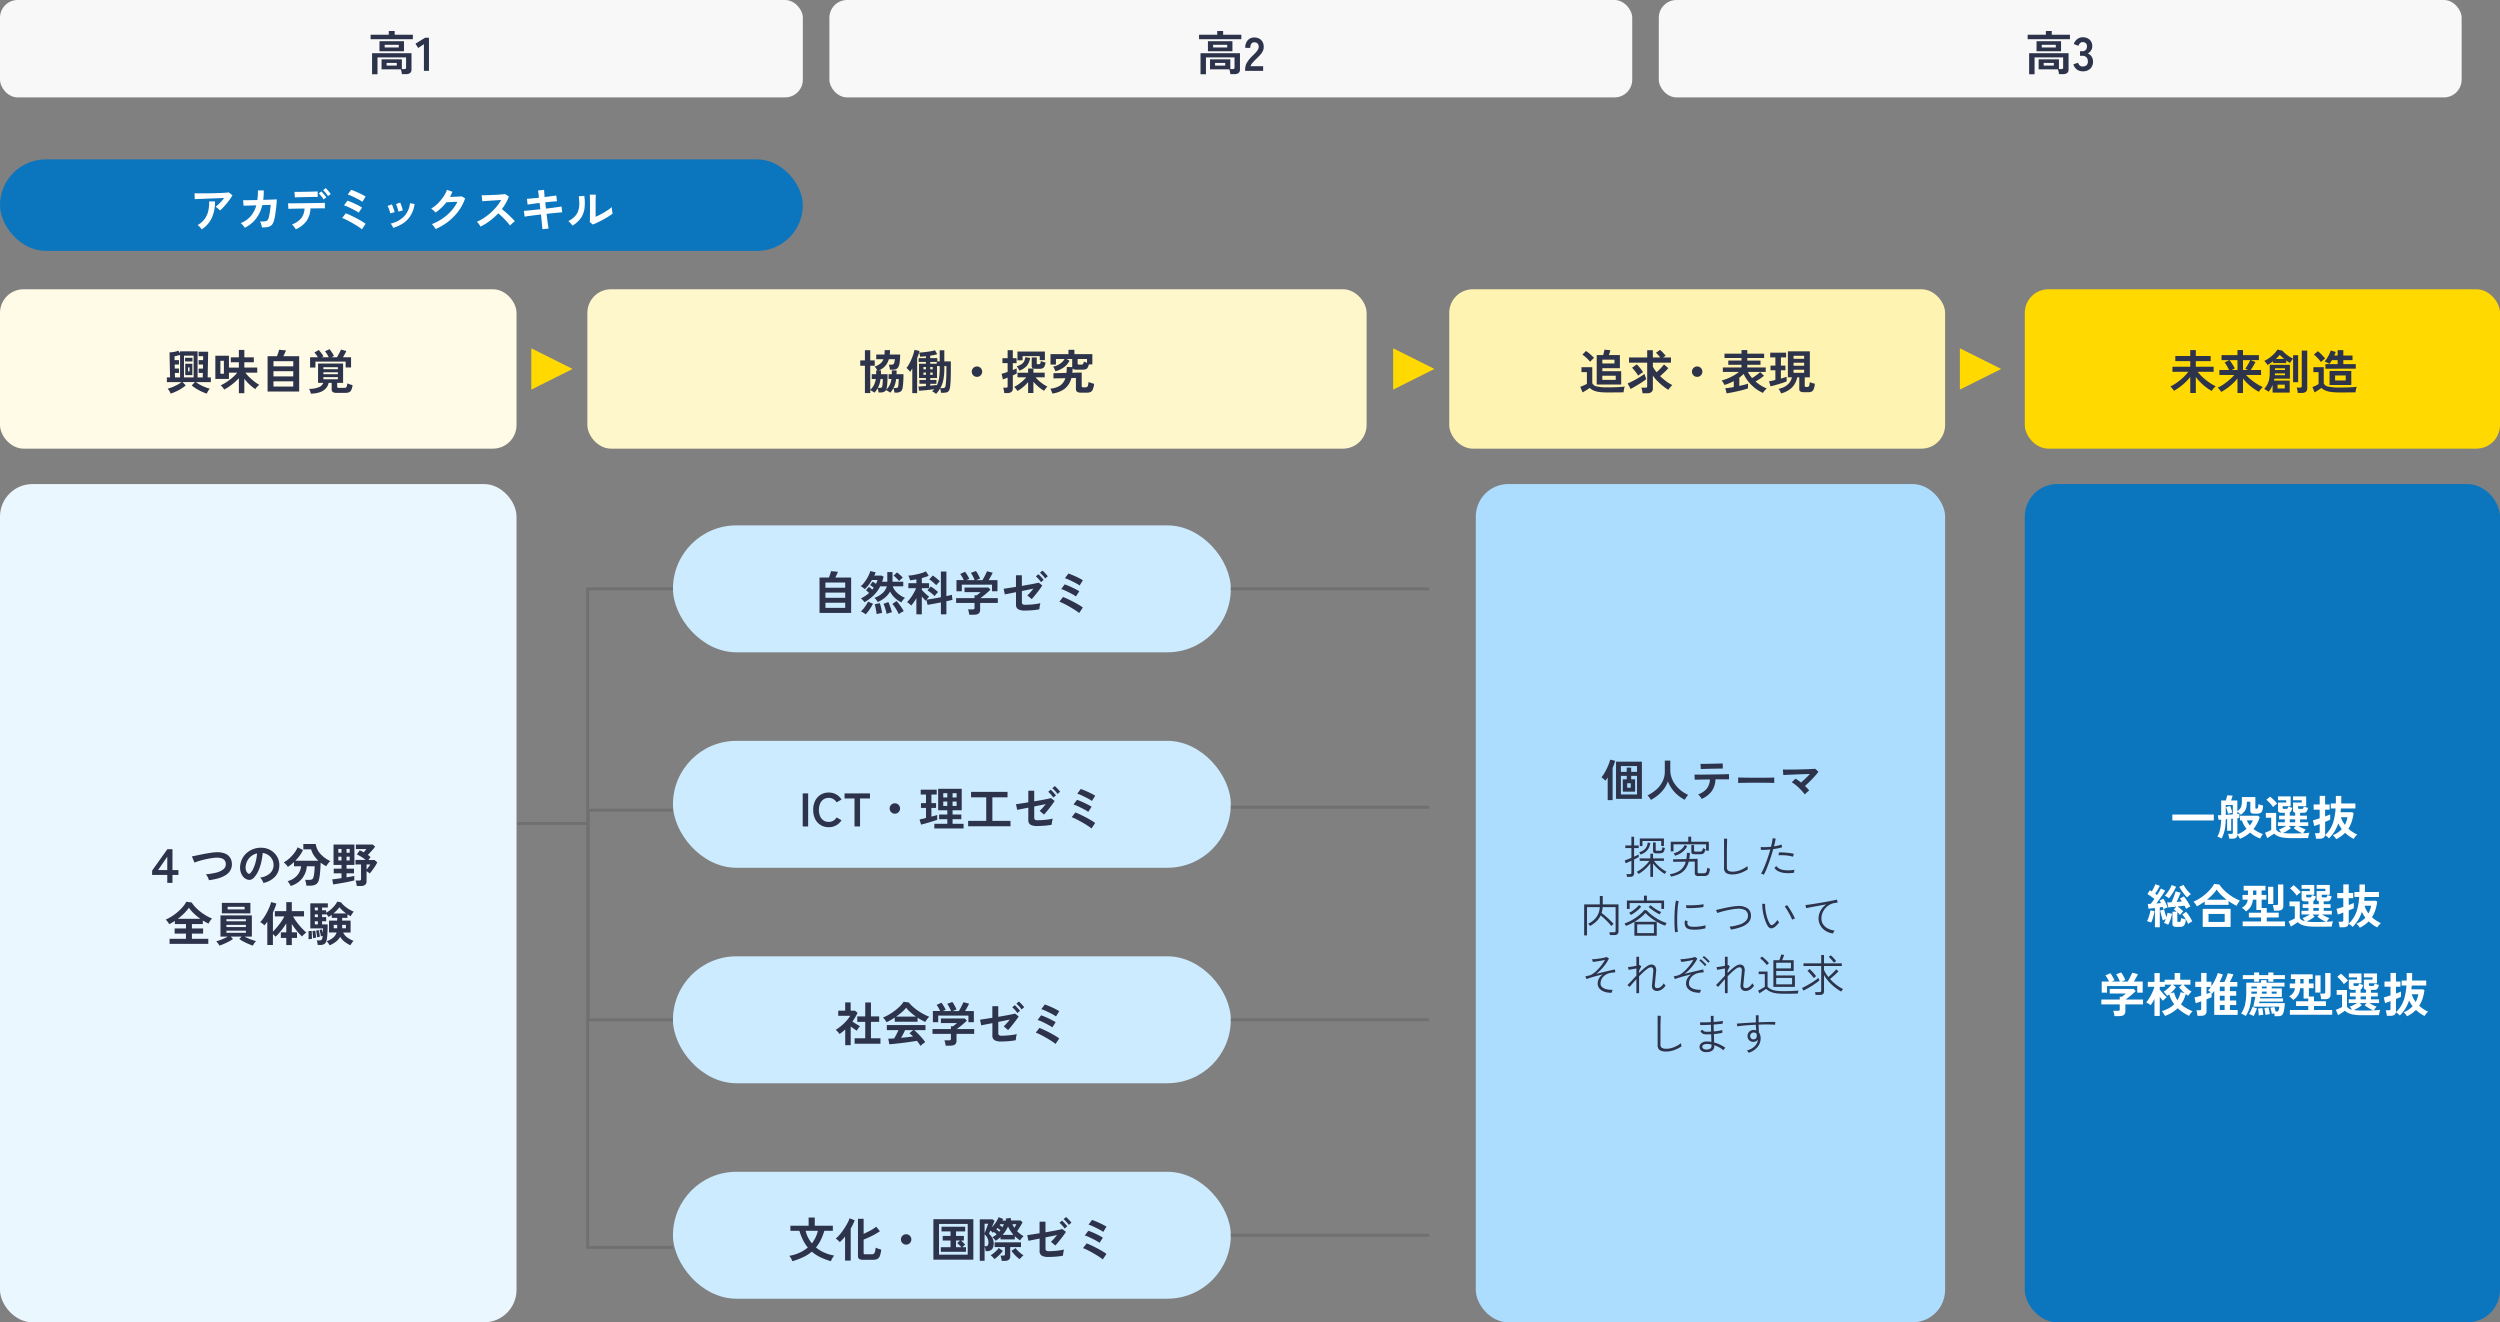 <svg xmlns="http://www.w3.org/2000/svg" width="847" height="448" viewBox="0 0 847 448"><rect x="0" y="0" width="847" height="448" fill="#808080" stroke="none"/><g transform="translate(9447 -7666)"><rect width="175" height="284" rx="11" transform="translate(-9447 7830)" fill="#ebf7ff"/><rect width="161" height="284" rx="11" transform="translate(-8761 7830)" fill="#0b75be"/><rect width="272" height="33" rx="6" transform="translate(-9447 7666)" fill="#f8f8f8"/><rect width="272" height="33" rx="6" transform="translate(-9166 7666)" fill="#f8f8f8"/><rect width="272" height="33" rx="6" transform="translate(-8885 7666)" fill="#f8f8f8"/><path d="M-9.944,1.168V-5.984H3.416v5.5A1.464,1.464,0,0,1,2.936.736a2.336,2.336,0,0,1-1.472.384H.168A7.17,7.17,0,0,0,.032.3,5.1,5.1,0,0,0-.2-.5H-6.728V-3.888H.152v3.28H.984a.766.766,0,0,0,.456-.1.492.492,0,0,0,.136-.408V-4.56H-8.1V1.168ZM-7.432-6.64v-3.408h8.3V-6.64Zm-3.008-4.08v-1.52h6.16v-1.248h2v1.248H3.88v1.52Zm4.768,2.8H-.9v-.912H-5.672Zm.656,6.144h3.44v-.9h-3.44ZM7.624,0V-9.024L5.672-7.744,4.76-9.2l3.264-2.016H9.336V0Z" transform="translate(-9311 7690)" fill="#2d334a"/><path d="M-10.264,1.168V-5.984H3.1v5.5A1.464,1.464,0,0,1,2.616.736a2.336,2.336,0,0,1-1.472.384h-1.3A7.17,7.17,0,0,0-.288.3,5.1,5.1,0,0,0-.52-.5H-7.048V-3.888h6.88v3.28H.664a.766.766,0,0,0,.456-.1.492.492,0,0,0,.136-.408V-4.56h-9.68V1.168ZM-7.752-6.64v-3.408h8.3V-6.64Zm-3.008-4.08v-1.52H-4.6v-1.248h2v1.248H3.56v1.52Zm4.768,2.8h4.768v-.912H-5.992Zm.656,6.144H-1.9v-.9h-3.44ZM4.856,0V-.528a4.583,4.583,0,0,1,.6-2.24A10.731,10.731,0,0,1,7.464-5.2q.5-.48.944-.968a6.242,6.242,0,0,0,.736-.96,1.879,1.879,0,0,0,.3-.9,1.652,1.652,0,0,0-.376-1.232,1.486,1.486,0,0,0-1.112-.4,1.152,1.152,0,0,0-1.024.5A2.464,2.464,0,0,0,6.6-7.776H4.9a3.7,3.7,0,0,1,.848-2.592A2.852,2.852,0,0,1,7.96-11.3a3.5,3.5,0,0,1,1.656.384,2.787,2.787,0,0,1,1.144,1.12,3.413,3.413,0,0,1,.384,1.808,3.094,3.094,0,0,1-.352,1.392A5.867,5.867,0,0,1,9.9-5.352q-.552.6-1.256,1.272-.736.72-1.3,1.376A2.7,2.7,0,0,0,6.68-1.568h4.272V0Z" transform="translate(-9030 7690)" fill="#2d334a"/><path d="M-10.528,1.168V-5.984H2.832v5.5A1.464,1.464,0,0,1,2.352.736,2.336,2.336,0,0,1,.88,1.12h-1.3A7.17,7.17,0,0,0-.552.3,5.1,5.1,0,0,0-.784-.5H-7.312V-3.888h6.88v3.28H.4a.766.766,0,0,0,.456-.1A.492.492,0,0,0,.992-1.12V-4.56h-9.68V1.168ZM-8.016-6.64v-3.408h8.3V-6.64Zm-3.008-4.08v-1.52h6.16v-1.248h2v1.248H3.3v1.52Zm4.768,2.8h4.768v-.912H-6.256ZM-5.6-1.776h3.44v-.9H-5.6ZM7.616.16a3.239,3.239,0,0,1-1.96-.6A3.347,3.347,0,0,1,4.464-2.208l1.568-.528a3.072,3.072,0,0,0,.256.52,1.7,1.7,0,0,0,.5.52,1.362,1.362,0,0,0,.8.224,1.961,1.961,0,0,0,1.3-.4,1.661,1.661,0,0,0,.48-1.344,1.908,1.908,0,0,0-.48-1.36A1.8,1.8,0,0,0,7.5-5.088H6.7V-6.656h.8a1.437,1.437,0,0,0,1.184-.472,1.778,1.778,0,0,0,.384-1.16,1.3,1.3,0,0,0-.456-1.128,1.724,1.724,0,0,0-1.032-.328,1.086,1.086,0,0,0-.7.232,2.1,2.1,0,0,0-.472.528,2.809,2.809,0,0,0-.264.52L4.592-9.088a3.67,3.67,0,0,1,1.224-1.688,2.947,2.947,0,0,1,1.8-.6A3.665,3.665,0,0,1,9.32-11a2.8,2.8,0,0,1,1.136,1.048,2.993,2.993,0,0,1,.408,1.584,2.648,2.648,0,0,1-.44,1.5A2.616,2.616,0,0,1,9.312-5.9a2.728,2.728,0,0,1,1.3,1.04,2.956,2.956,0,0,1,.5,1.712A3.217,3.217,0,0,1,10.2-.736,3.549,3.549,0,0,1,7.616.16Z" transform="translate(-8749 7690)" fill="#2d334a"/><rect width="272" height="31" rx="15.5" transform="translate(-9447 7720)" fill="#0b75be"/><path d="M-61.472-5.68a3.228,3.228,0,0,0-.408-.432q-.264-.24-.552-.464a3.767,3.767,0,0,0-.528-.352q.432-.336.944-.816t1.024-1.04q.512-.56.944-1.12-.88.016-2.024.056t-2.352.088q-1.208.048-2.328.1t-1.984.08q-.864.032-1.28.064l-.08-2.016q.528.032,1.448.04t2.064,0q1.144-.008,2.36-.032t2.344-.064q1.128-.04,2.016-.1t1.352-.128l1.264.976a14.065,14.065,0,0,1-.864,1.36q-.512.72-1.1,1.432t-1.168,1.328A13.776,13.776,0,0,1-61.472-5.68ZM-67.648.7a6.186,6.186,0,0,0-.384-.488q-.24-.28-.512-.544a2.614,2.614,0,0,0-.528-.408A7.285,7.285,0,0,0-66.7-2.768a7.552,7.552,0,0,0,1.248-2.72,12.04,12.04,0,0,0,.3-3.28h2a13.148,13.148,0,0,1-1.1,5.608A9.306,9.306,0,0,1-67.648.7Zm14.56-.528a4.394,4.394,0,0,0-.584-.832,3.95,3.95,0,0,0-.792-.736,8.8,8.8,0,0,0,3.352-2.3,9.2,9.2,0,0,0,1.944-3.736l-4.32.128-.144-1.872q.208.016.912.008t1.728-.024q1.024-.016,2.176-.048a19.618,19.618,0,0,0,.192-3.264l1.984.016q.016.848-.032,1.648t-.144,1.552q1.12-.032,2.1-.064t1.64-.064q.664-.032.84-.048,0,.672-.08,1.616T-42.528-5.9q-.128,1-.272,1.88t-.288,1.424a4.418,4.418,0,0,1-.728,1.68,2.24,2.24,0,0,1-1.264.776,8.847,8.847,0,0,1-2.152.184,8.3,8.3,0,0,0-.248-.992,3.692,3.692,0,0,0-.456-1.008A13.464,13.464,0,0,0-46.336-2a1.577,1.577,0,0,0,.872-.32,1.636,1.636,0,0,0,.456-.784,10.577,10.577,0,0,0,.3-1.264q.144-.768.256-1.624t.16-1.608l-2.848.1A12.056,12.056,0,0,1-49.3-2.864,10.9,10.9,0,0,1-53.088.176Zm17.28.512a3.856,3.856,0,0,0-.336-.56,7.63,7.63,0,0,0-.48-.616,4.361,4.361,0,0,0-.464-.472,7.107,7.107,0,0,0,3.152-2.112,5.832,5.832,0,0,0,1.12-3.28l-2.424.032q-1.16.016-1.976.04t-1.088.04l-.1-1.888q.192.016.912.016t1.776-.008q1.056-.008,2.3-.024l2.472-.032,2.3-.032q1.064-.016,1.792-.04t.92-.04L-25.92-6.4q-.224-.016-.944-.016t-1.744.008q-1.024.008-2.208.024a7.9,7.9,0,0,1-1.368,4.3A8.862,8.862,0,0,1-35.808.688Zm-.3-10.8-.112-1.872h.792q.6,0,1.424-.016l1.728-.032q.9-.016,1.728-.04l1.408-.04q.584-.016.76-.032l.032,1.872q-.208-.016-.792-.008l-1.392.016q-.808.008-1.68.032t-1.68.04q-.808.016-1.4.04T-36.112-10.112Zm11.216-.464a8.518,8.518,0,0,0-.784-1.088,9.689,9.689,0,0,0-.864-.928l.9-.672q.224.208.56.584t.648.768q.312.392.488.664Zm-1.5,1.152a5.374,5.374,0,0,0-.464-.72q-.288-.384-.592-.736a7.854,7.854,0,0,0-.56-.592l.9-.656a8,8,0,0,1,.552.584q.328.376.64.776a6.551,6.551,0,0,1,.472.672ZM-13.376.688a11.612,11.612,0,0,0-.944-.7q-.624-.424-1.416-.9t-1.616-.928q-.824-.456-1.544-.8a11.831,11.831,0,0,0-1.184-.5l1.232-1.6q.688.256,1.608.688t1.9.944q.976.512,1.824,1.016a12.978,12.978,0,0,1,1.376.92Zm-1.1-5.616a7.381,7.381,0,0,0-.992-.64q-.656-.368-1.416-.752t-1.456-.688a8.012,8.012,0,0,0-1.128-.416l1.184-1.584q.512.16,1.184.44t1.384.616q.712.336,1.344.672a11.356,11.356,0,0,1,1.032.608Zm1.248-3.7a6.022,6.022,0,0,0-.736-.488q-.48-.28-1.072-.584t-1.192-.592q-.6-.288-1.12-.5a8.236,8.236,0,0,0-.856-.312l1.184-1.584q.5.16,1.176.44t1.392.608q.712.328,1.328.656t1,.584ZM-2.784.208a5.432,5.432,0,0,0-.384-.776,3.354,3.354,0,0,0-.5-.68A9.246,9.246,0,0,0,.808-3.584a7.666,7.666,0,0,0,2.1-4.56l1.552.256a10.249,10.249,0,0,1-1.336,3.9A8.385,8.385,0,0,1,.648-1.4,13.315,13.315,0,0,1-2.784.208ZM-3.776-4.7a5.383,5.383,0,0,0-.208-.816q-.16-.5-.36-.976a5.283,5.283,0,0,0-.36-.736l1.456-.528a5.472,5.472,0,0,1,.352.768q.192.5.36,1t.248.856Zm2.736-.608a4.929,4.929,0,0,0-.176-.824q-.144-.5-.32-.992a4.056,4.056,0,0,0-.336-.744l1.456-.48a8.207,8.207,0,0,1,.328.784q.184.5.336,1a8.028,8.028,0,0,1,.216.856ZM11.568.608a3.856,3.856,0,0,0-.336-.56q-.224-.32-.472-.632a3.482,3.482,0,0,0-.456-.488,17.166,17.166,0,0,0,3.608-1.88,16.425,16.425,0,0,0,2.976-2.6,13.456,13.456,0,0,0,2.1-3.1q-.672.032-1.432.072t-1.384.064q-.624.024-.928.024a16.24,16.24,0,0,1-1.72,1.912,15.464,15.464,0,0,1-1.976,1.592,5.391,5.391,0,0,0-.408-.432q-.264-.256-.544-.512a3.331,3.331,0,0,0-.52-.4,11.408,11.408,0,0,0,2.24-1.72,14.383,14.383,0,0,0,1.872-2.24,11.077,11.077,0,0,0,1.248-2.392l1.856.656q-.192.448-.4.88t-.448.848q.688-.016,1.5-.04t1.48-.064q.672-.04.96-.088l1.2.688a15.386,15.386,0,0,1-2.216,4.272,18.232,18.232,0,0,1-3.456,3.568A19.252,19.252,0,0,1,11.568.608ZM26.816-.224q-.208-.352-.552-.848a3.813,3.813,0,0,0-.7-.784,16.673,16.673,0,0,0,2.4-1.312,18.947,18.947,0,0,0,2.3-1.768,19.3,19.3,0,0,0,2-2.08,14.447,14.447,0,0,0,1.528-2.232q-.784.048-1.72.112t-1.856.12q-.92.056-1.664.112l-1.144.088-.224-2.032q.4,0,1.2-.016t1.792-.056q.992-.04,1.976-.088t1.776-.12q.792-.072,1.176-.136l1.3.832a13.224,13.224,0,0,1-.992,2.2A17.022,17.022,0,0,1,34.032-6.16q.56.432,1.192.976t1.24,1.12q.608.576,1.12,1.1t.848.944a6.426,6.426,0,0,0-.848.664q-.448.408-.784.776a12.512,12.512,0,0,0-.784-.984q-.48-.552-1.032-1.12t-1.112-1.1q-.56-.536-1.056-.952a21.248,21.248,0,0,1-2.88,2.576A21.02,21.02,0,0,1,26.816-.224Zm20.96.88q-.016-.32-.1-1.08T47.5-2.208q-.1-1.024-.224-2.128-1.1.128-2.176.264t-1.944.256q-.872.12-1.416.216L41.5-5.552l1.4-.128q.872-.08,1.96-.2t2.208-.232l-.24-2.128q-1.232.144-2.352.3t-1.728.264l-.224-1.968q.64-.032,1.76-.136t2.336-.232q-.1-.8-.184-1.432t-.168-1.016l2.064-.224q.016.368.064,1t.128,1.448q1.232-.16,2.3-.3t1.64-.24l.24,1.968q-.528.016-1.624.12t-2.344.232l.24,2.128q1.088-.128,2.112-.256t1.856-.248q.832-.12,1.312-.2l.224,1.952q-.4.032-1.232.112l-1.9.184q-1.064.1-2.168.232.128,1.072.256,2.08T49.68-.7q.112.768.16,1.136ZM64.864-.928l-1.04-.832q.032-.256.04-1.056t.016-1.9q.008-1.1.008-2.24,0-1.408-.016-2.448t-.048-1.632h2.048q-.032.288-.048.92T65.8-8.672q-.008.816-.008,1.632v3.488q.688-.288,1.48-.7t1.568-.88q.776-.464,1.416-.912a7.654,7.654,0,0,0,1.008-.816,6.243,6.243,0,0,0,.056.752q.056.448.128.856t.12.584a12.722,12.722,0,0,1-1.384.992q-.856.544-1.832,1.072t-1.9.976Q65.536-1.184,64.864-.928ZM57.936-.56a4.868,4.868,0,0,0-.624-.8,6.517,6.517,0,0,0-.768-.72A8.507,8.507,0,0,0,58.68-3.616a5.161,5.161,0,0,0,1.176-1.848,7.156,7.156,0,0,0,.4-2.264A17.287,17.287,0,0,0,60.08-10.5l1.872-.16a15.513,15.513,0,0,1,.072,4.28,7.516,7.516,0,0,1-1.256,3.3A8.878,8.878,0,0,1,57.936-.56Z" transform="translate(-9311 7743)" fill="#fff"/><path d="M-31.328.112V-2.576h-5.136V-4.032l5.152-7.248h1.744v7.056h2.016v1.648h-2.016V.112Zm-3.12-4.336h3.12V-8.752Zm17.232,3.44a2.742,2.742,0,0,0-.224-.672,8.394,8.394,0,0,0-.392-.752,3.414,3.414,0,0,0-.424-.592,19.143,19.143,0,0,0,3.624-.584A5.975,5.975,0,0,0-12.28-4.528,2.128,2.128,0,0,0-11.5-6.3q-.1-2.256-3.328-2.112a11.29,11.29,0,0,0-1.216.12q-.72.1-1.56.264t-1.68.376q-.84.216-1.576.448a12.653,12.653,0,0,0-1.248.456q0-.016-.136-.328t-.3-.72l-.3-.72a3.146,3.146,0,0,0-.144-.328q.5-.1,1.28-.264t1.72-.36q.936-.192,1.88-.36t1.784-.288a12.825,12.825,0,0,1,1.432-.136,7.373,7.373,0,0,1,3.024.392A3.732,3.732,0,0,1-10.088-8.5,4,4,0,0,1-9.44-6.384a4.091,4.091,0,0,1-.5,2.248A4.745,4.745,0,0,1-11.536-2.52a9.64,9.64,0,0,1-2.488,1.088A20.812,20.812,0,0,1-17.216-.784ZM1.232.144a3.077,3.077,0,0,0-.24-.608,5.216,5.216,0,0,0-.408-.68A3.448,3.448,0,0,0,.128-1.68,6.019,6.019,0,0,0,3.464-3.112,3.7,3.7,0,0,0,4.672-5.7,3.944,3.944,0,0,0,4.24-7.808a4.128,4.128,0,0,0-1.352-1.5A4.122,4.122,0,0,0,1.008-10a22.437,22.437,0,0,1-.48,3.04A15.92,15.92,0,0,1-.424-4.048a8.4,8.4,0,0,1-1.464,2.3A2.424,2.424,0,0,1-3.16-.928a2.282,2.282,0,0,1-1.3-.176,3.113,3.113,0,0,1-1.184-.912A4.41,4.41,0,0,1-6.432-3.5a5.166,5.166,0,0,1-.224-1.832,6.672,6.672,0,0,1,.688-2.664A6.7,6.7,0,0,1-4.336-10.08a7,7,0,0,1,2.352-1.328,7.53,7.53,0,0,1,2.832-.368,6.368,6.368,0,0,1,2.288.544,5.967,5.967,0,0,1,1.88,1.32A5.956,5.956,0,0,1,6.264-7.968a5.539,5.539,0,0,1,.36,2.416A5.518,5.518,0,0,1,5.088-1.88,7.453,7.453,0,0,1,1.232.144Zm-5.2-3.232A.617.617,0,0,0-3.6-2.96a.553.553,0,0,0,.384-.192A5.646,5.646,0,0,0-2.152-4.784a13.265,13.265,0,0,0,.816-2.384,15.858,15.858,0,0,0,.424-2.7,4.937,4.937,0,0,0-1.96.928A4.955,4.955,0,0,0-4.224-7.32a5.083,5.083,0,0,0-.56,2.088,3.014,3.014,0,0,0,.2,1.3A1.975,1.975,0,0,0-3.968-3.088ZM10.448,1.168A5,5,0,0,0,10.04.344a3.677,3.677,0,0,0-.616-.808,6.381,6.381,0,0,0,3.232-1.912A5.684,5.684,0,0,0,14.016-5.5H11.6V-6.928q-.512.48-1.032.888a11.853,11.853,0,0,1-1.032.728A6.309,6.309,0,0,0,8.92-6.08a7.708,7.708,0,0,0-.776-.752,10.145,10.145,0,0,0,1.832-1.3,12.529,12.529,0,0,0,1.68-1.8,8.862,8.862,0,0,0,1.176-2l1.824.912a11.246,11.246,0,0,1-1.12,1.9,14.3,14.3,0,0,1-1.472,1.728h7.792a10.28,10.28,0,0,1-1.512-1.792,6.91,6.91,0,0,1-.936-2.064h-2.64v-1.808h4.208A6.043,6.043,0,0,0,20.5-9.768,10.451,10.451,0,0,0,23.888-7.28a5.515,5.515,0,0,0-.488.528q-.264.32-.5.648a6.852,6.852,0,0,0-.376.584q-.5-.256-.968-.56t-.936-.656q-.016,1.008-.088,2.12t-.192,2.1a10.477,10.477,0,0,1-.3,1.592A2.442,2.442,0,0,1,19.032.632a3.8,3.8,0,0,1-1.944.424h-1.28q-.032-.272-.1-.648T15.56-.328a3.83,3.83,0,0,0-.184-.584H16.8a1.765,1.765,0,0,0,.936-.192,1.328,1.328,0,0,0,.472-.736A6.352,6.352,0,0,0,18.424-2.9q.088-.664.136-1.376T18.608-5.5H15.952a7.721,7.721,0,0,1-1.56,4.088A7.7,7.7,0,0,1,10.448,1.168ZM24.88.64l-.32-1.712q.464-.032,1.312-.152T27.7-1.488V-3.12H25.072V-4.7H27.7V-5.968h-2.7V-12.88h7.072v6.912H29.408V-4.7h2.528V-3.12H29.408v1.36q.848-.128,1.552-.264t1.072-.232V-.72q-.7.192-1.68.4t-2.024.4q-1.048.192-1.96.336T24.88.64Zm8,.544q-.032-.256-.1-.616t-.144-.7a2.941,2.941,0,0,0-.176-.552h1.248A.761.761,0,0,0,34.176-.8a.5.5,0,0,0,.144-.416v-4.9H32.432V-7.648h3.456A15.124,15.124,0,0,0,34.4-8.712a12.743,12.743,0,0,0-1.5-.824l.992-1.376q.32.144.664.312t.68.36q.224-.256.464-.552l.448-.552H32.576v-1.52H38.3l.816.72q-.32.4-.752.9t-.88.992q-.448.5-.848.9.48.352.912.72l-.72.992H38.88l.944.784a11.02,11.02,0,0,1-.72,1.3q-.448.7-.936,1.36t-.9,1.136a5.214,5.214,0,0,0-.5-.392q-.3-.216-.576-.376V-.48a1.512,1.512,0,0,1-.5,1.272,2.439,2.439,0,0,1-1.512.392ZM26.624-7.472H27.7v-1.28H26.624Zm2.784,0H30.48v-1.28H29.408ZM26.624-10.1H27.7v-1.28H26.624Zm2.784,0H30.48v-1.28H29.408Zm6.784,5.712q.368-.416.72-.9a7.67,7.67,0,0,0,.544-.832H36.192ZM-30.544,20.784V19.056h5.552V17.312h-3.84V15.568h3.84v-1.5h-3.776V13.008q-.464.3-.944.584t-.944.52A8.274,8.274,0,0,0-31.2,13.3a5.079,5.079,0,0,0-.656-.744,14.354,14.354,0,0,0,2.04-1.088A17.343,17.343,0,0,0-27.832,10a15.809,15.809,0,0,0,1.72-1.712,10.415,10.415,0,0,0,1.248-1.776l1.808.256a10.566,10.566,0,0,0,1.312,1.648,15.4,15.4,0,0,0,1.72,1.536,17.917,17.917,0,0,0,1.928,1.3,13.574,13.574,0,0,0,1.952.944,5.21,5.21,0,0,0-.656.792,6.853,6.853,0,0,0-.56.936q-.464-.224-.944-.488t-.976-.568v1.2h-3.7v1.5h3.792v1.744h-3.792v1.744h5.552v1.728Zm2.784-8.5h7.632a19.412,19.412,0,0,1-2.16-1.768A11.864,11.864,0,0,1-24,8.528a13.71,13.71,0,0,1-1.648,1.944A19.886,19.886,0,0,1-27.76,12.288Zm25.408,9.1q-.7-.24-1.568-.616t-1.664-.808a11.567,11.567,0,0,1-1.344-.832l.768-.8H-9.824l.768.8a9.883,9.883,0,0,1-1.328.824q-.8.424-1.664.8t-1.6.616q-.112-.192-.3-.472t-.408-.544a3.146,3.146,0,0,0-.408-.424q.48-.128,1.176-.376t1.432-.568a11.234,11.234,0,0,0,1.3-.656H-13.3v-7.2H-2.672v7.2H-5.12a13.037,13.037,0,0,0,1.3.624q.728.3,1.424.544t1.16.352a2.918,2.918,0,0,0-.416.448,6.794,6.794,0,0,0-.408.584Q-2.24,21.184-2.352,21.392Zm-10.48-10.944V6.9h9.664v3.552ZM-10.88,9.1h5.76v-.88h-5.76Zm-.4,7.936h6.592V16.3H-11.28Zm0-1.952h6.592v-.736H-11.28Zm0-1.952h6.592v-.7H-11.28ZM8.992,21.184V18.768H7.152V16.88h1.84V13.856q-.528.848-1.152,1.688T6.584,17.1A14.411,14.411,0,0,1,5.36,18.352q-.16-.192-.4-.432a6.484,6.484,0,0,0-.5-.448v3.7H2.56V13.312q-.256.32-.5.616t-.5.568A5.2,5.2,0,0,0,.9,13.9a4.021,4.021,0,0,0-.76-.488A8.7,8.7,0,0,0,1.312,12a18.362,18.362,0,0,0,1.112-1.856q.52-.992.9-1.92a9.931,9.931,0,0,0,.52-1.6l1.792.48a13.959,13.959,0,0,1-.5,1.52q-.3.784-.672,1.568v6.432a18.182,18.182,0,0,0,1.392-1.5q.736-.88,1.392-1.832a15.239,15.239,0,0,0,1.088-1.816H5.12V9.7H8.992V6.64h1.872V9.7h4.144v1.776H11.3a12.571,12.571,0,0,0,.92,1.5q.552.784,1.192,1.536T14.672,15.9q.624.632,1.12,1.048a2.906,2.906,0,0,0-.488.352q-.28.24-.544.5a3.981,3.981,0,0,0-.424.488,17.508,17.508,0,0,1-1.768-1.9,23.775,23.775,0,0,1-1.7-2.36V16.88h1.76v1.888h-1.76v2.416Zm14.688.1a2.8,2.8,0,0,0-.256-.456q-.176-.264-.376-.528a3.131,3.131,0,0,0-.376-.424A6.774,6.774,0,0,0,24.8,18.728a3.81,3.81,0,0,0,1.248-1.8H23.472V12.9H26.24v-.928H24.4V10.944q-.272.208-.544.392t-.512.328a4.145,4.145,0,0,0-.352-.488,6.928,6.928,0,0,0-.48-.536v.16H21.12v.928h1.392V13.12H21.12v1.056h1.888q0,.912-.032,1.912t-.1,1.888a11.627,11.627,0,0,1-.2,1.48,2.2,2.2,0,0,1-.7,1.32,2.473,2.473,0,0,1-1.512.376h-.832a5.86,5.86,0,0,0-.112-.808,3.765,3.765,0,0,0-.208-.744h.88a1.246,1.246,0,0,0,.688-.144,1.165,1.165,0,0,0,.336-.688q.032-.128.064-.312t.048-.392q-.16.048-.344.1a2.473,2.473,0,0,0-.264.08q-.064-.464-.2-1.1a9.081,9.081,0,0,0-.28-1.056l.816-.208q.08.208.168.528t.168.656q.016-.4.024-.792t.008-.728H17.136V7.056h5.936V8.48H21.12v.928h1.392v.832a8.774,8.774,0,0,0,1.48-1.032,11.223,11.223,0,0,0,1.352-1.36,5.921,5.921,0,0,0,.9-1.384l1.312.256a7.474,7.474,0,0,0,1.128,1.2,11.388,11.388,0,0,0,1.528,1.12,10.392,10.392,0,0,0,1.648.832,4.527,4.527,0,0,0-.6.768,4.262,4.262,0,0,0-.408.768q-.272-.128-.56-.288t-.576-.352v1.2H27.92V12.9h2.864v4.032H28.256a4.354,4.354,0,0,0,1.432,1.7,8.649,8.649,0,0,0,2.1,1.136,3.448,3.448,0,0,0-.392.44q-.216.28-.4.568a5.516,5.516,0,0,0-.28.48,9.95,9.95,0,0,1-1.944-1.168,6.19,6.19,0,0,1-1.528-1.7A5.6,5.6,0,0,1,25.736,20.1,9.878,9.878,0,0,1,23.68,21.28Zm1.3-10.8h4.3A13.288,13.288,0,0,1,28,9.44a10.378,10.378,0,0,1-1.024-1.072,8.646,8.646,0,0,1-.88,1.064A13.912,13.912,0,0,1,24.976,10.48ZM16.5,19.216q.032-.352.04-.856t0-1.008a7.333,7.333,0,0,0-.056-.856l1.1-.128q.032.336.056.84t.032,1.016q.008.512.008.9a3.7,3.7,0,0,0-.584.016Q16.768,19.168,16.5,19.216Zm1.552-.368q0-.288-.032-.76t-.072-.928a6.867,6.867,0,0,0-.088-.7l.944-.128q.064.288.12.728t.1.872q.04.432.056.736-.16.016-.5.08T18.048,18.848Zm1.376-.3q-.016-.3-.072-.736t-.128-.848a5.443,5.443,0,0,0-.152-.672l.9-.16q.08.288.16.7t.144.824q.064.408.08.7l-.272.056-.384.08Zm8.5-3.056H29.2V14.336H27.92Zm-2.864,0H26.24V14.336H25.056Zm-6.4-1.312H19.7V13.12h-1.04Zm0-2.448H19.7V10.8h-1.04Zm0-2.32H19.7V8.48h-1.04Z" transform="translate(-9359 7965)" fill="#2d334a"/><path d="M-31.008-5.024V-7.04H-16.96v2.016ZM-8.112,1.2A4.318,4.318,0,0,0-8.5.48a5.55,5.55,0,0,0-.48-.64q-.016,1.312-1.664,1.312h-1.1a4.6,4.6,0,0,0-.08-.528Q-11.888.3-11.968,0a3.122,3.122,0,0,0-.16-.48h1.088a.66.66,0,0,0,.416-.1.449.449,0,0,0,.112-.352v-4.72l-.56.064v4.048h-1.376V-5.472l-.48.048a19.357,19.357,0,0,1-.2,2.792,12.079,12.079,0,0,1-.488,2.04,13.266,13.266,0,0,1-.72,1.7,6.4,6.4,0,0,0-.7-.376,6.76,6.76,0,0,0-.728-.3,8.008,8.008,0,0,0,.9-2.32A16.689,16.689,0,0,0-14.48-5.3l-.88.064-.24-1.552q.4,0,1.136-.048v-4.976H-12.9q.144-.416.28-.912t.216-.832l1.824.112q-.08.3-.232.768t-.3.864h2.128v3.616A3.89,3.89,0,0,0-8.088-9a2.756,2.756,0,0,0,.48-1.032,6.561,6.561,0,0,0,.152-1.552V-12.96H-2.88v3.648q0,.288.352.288A.494.494,0,0,0-2-9.384a4.683,4.683,0,0,0,.128-1.176A5.942,5.942,0,0,0-1.1-10.3q.48.136.832.216A5.828,5.828,0,0,1-.544-8.352a1.411,1.411,0,0,1-.648.808A2.456,2.456,0,0,1-2.3-7.328h-.912a2.027,2.027,0,0,1-1.04-.208.813.813,0,0,1-.336-.752v-3.088H-5.76a8.308,8.308,0,0,1-.192,1.928,3.564,3.564,0,0,1-.64,1.368A5.557,5.557,0,0,1-7.824-6.96q-.256-.272-.56-.568a5.333,5.333,0,0,0-.592-.5v.816q.224-.032.392-.048T-8.3-7.3V-5.9q-.256.048-.672.1V-.32a9.909,9.909,0,0,0,1.64-.8A10.228,10.228,0,0,0-5.872-2.192a9.249,9.249,0,0,1-.9-1.32A8.778,8.778,0,0,1-7.44-5.04H-8.1v-1.6h6.112l.576.48A11.081,11.081,0,0,1-3.52-2.144a9.986,9.986,0,0,0,1.512.992A11.623,11.623,0,0,0-.32-.416,5.776,5.776,0,0,0-.856.368a6.956,6.956,0,0,0-.376.736A10.933,10.933,0,0,1-2.992.272a11.256,11.256,0,0,1-1.68-1.2A12,12,0,0,1-8.112,1.2Zm-4.8-8.128q.592-.032,1.208-.08t1.192-.1v-3.168h-2.4Zm.768-.32q-.1-.48-.288-1.16a9.33,9.33,0,0,0-.4-1.16l1.408-.368q.208.5.4,1.12t.3,1.168q-.176.032-.464.1t-.552.152A3.7,3.7,0,0,0-12.144-7.248ZM-4.752-3.36q.32-.416.584-.832a4.5,4.5,0,0,0,.424-.848H-5.776A7.6,7.6,0,0,0-4.752-3.36ZM9.52.96A20.4,20.4,0,0,1,6.664.792,7.333,7.333,0,0,1,4.736.28a4.234,4.234,0,0,1-1.28-.856q-.288.224-.7.5T1.9.48q-.432.272-.768.464L.384-.864q.272-.1.672-.272T1.848-1.5q.392-.192.632-.32V-5.952H.672V-7.584H4.16v5.552q.272.784,1.712,1.12A6.2,6.2,0,0,0,5.5-1.464a4.4,4.4,0,0,0-.416-.488,5.708,5.708,0,0,0,.776-.3q.44-.2.9-.448t.816-.472H4.752V-4.416H7.1v-.976H5.152V-6.656H7.1v-.976H5.9a1.392,1.392,0,0,1-.856-.208A.784.784,0,0,1,4.784-8.5V-11.1H7.568v-.768H4.784v-1.312H9.072v3.312H6.352v.56q0,.352.432.352h.768a.6.6,0,0,0,.48-.168,1.352,1.352,0,0,0,.208-.664l.424.168q.264.1.536.192t.432.136A5.121,5.121,0,0,1,9.28-8.272a1.074,1.074,0,0,1-.512.528v1.088h1.84V-7.664A.766.766,0,0,1,9.872-8.5V-11.1h2.96v-.768H9.872v-1.312h4.464v3.312H11.584v.56q0,.352.432.352h.8a.6.6,0,0,0,.48-.168,1.352,1.352,0,0,0,.208-.664q.16.064.44.168t.568.192l.448.136a3.27,3.27,0,0,1-.5,1.272,1.047,1.047,0,0,1-.88.392H12.272v.976h2.32v1.264h-2.32v.976h2.752v1.248H11.7q.368.224.832.472t.912.448a6.587,6.587,0,0,0,.768.3,3.684,3.684,0,0,0-.5.6q-.248.36-.408.648,1.28-.064,2.128-.192a3.811,3.811,0,0,0-.176.52q-.1.344-.168.7a4.792,4.792,0,0,0-.088.6q-.448,0-1.16.008l-1.52.016Q11.5.96,10.768.96Zm0-1.584q1.04,0,1.92-.016t1.616-.048q-.464-.192-1.016-.488t-1.064-.632a10.32,10.32,0,0,1-.864-.624l.72-.736H8.464l.72.736a8.4,8.4,0,0,1-.776.576q-.456.3-.96.576T6.48-.8a13.309,13.309,0,0,0,1.36.136Q8.592-.624,9.52-.624ZM3.12-9.552a7.519,7.519,0,0,0-.632-.848q-.392-.464-.824-.9a7.321,7.321,0,0,0-.816-.728L2.08-13.1a8.277,8.277,0,0,1,.832.688q.448.416.88.856a6.867,6.867,0,0,1,.7.824q-.16.112-.432.328t-.536.456Q3.264-9.712,3.12-9.552ZM8.768-4.416h1.84v-.976H8.768ZM24.5,1.312a5.48,5.48,0,0,0-.5-.7,4.34,4.34,0,0,0-.64-.648A8.483,8.483,0,0,0,26.4-2.1a10.509,10.509,0,0,1-1.2-1.952A12.52,12.52,0,0,1,23.936-1.3a13.235,13.235,0,0,1-1.888,2.352,4.877,4.877,0,0,0-.624-.608,3.761,3.761,0,0,0-.7-.48,1.262,1.262,0,0,1-.576.92,2.552,2.552,0,0,1-1.312.28H17.664a6.019,6.019,0,0,0-.08-.608Q17.52.192,17.44-.168a2.5,2.5,0,0,0-.176-.552H18.32a.766.766,0,0,0,.456-.1.492.492,0,0,0,.136-.408V-3.824q-.624.256-1.128.432t-.728.24l-.432-1.936q.368-.08.984-.264t1.3-.408V-8.688H16.864v-1.76h2.048V-13.36h1.84v2.912h1.52v1.76h-1.52v2.3q.592-.224,1.048-.4a6.358,6.358,0,0,0,.664-.288V-5.3a6.8,6.8,0,0,1-.656.312q-.464.2-1.056.44V-.416q0,.1-.008.184a1.591,1.591,0,0,1-.024.168,9.7,9.7,0,0,0,1.808-2.208,11.215,11.215,0,0,0,1.176-2.9A21.454,21.454,0,0,0,24.3-9.1H22.672v-1.68h1.712q.016-1.2,0-2.56H26.24q0,.688-.008,1.32t-.024,1.24h4.8V-9.1h-4.9l-.064.64-.064.64H29.92l.48.32a16.332,16.332,0,0,1-.656,2.9,10.187,10.187,0,0,1-1.12,2.352,11.924,11.924,0,0,0,3.024,2,3.779,3.779,0,0,0-.664.672,7,7,0,0,0-.552.8A12.617,12.617,0,0,1,27.52-.848,10.916,10.916,0,0,1,24.5,1.312ZM27.44-3.536a8.524,8.524,0,0,0,.88-2.608H26.112A8.051,8.051,0,0,0,27.44-3.536ZM-29.632,31.04a1.719,1.719,0,0,1-1.032-.24.968.968,0,0,1-.312-.816v-4.1h1.44q-.256-.224-.5-.416a4.111,4.111,0,0,0-.472-.32l.8-.976-1.536.152q-.72.072-1.136.1l-.384-1.68q.272-.016.648-.032l.808-.032q.272-.56.552-1.264t.512-1.368q.232-.664.328-1.064l1.7.464q-.144.416-.368.96t-.48,1.112q-.256.568-.5,1.048.48-.032.936-.072t.856-.072q-.176-.272-.352-.52a4.536,4.536,0,0,0-.352-.44l1.36-.768a10.033,10.033,0,0,1,.792,1.048q.424.632.808,1.272t.624,1.1a5.471,5.471,0,0,0-.736.352,5.658,5.658,0,0,0-.72.464q-.1-.24-.232-.512t-.312-.576q-.448.064-1.072.136t-1.28.136q.464.336.984.776t.936.856q-.128.128-.336.36t-.408.472q-.2.24-.328.416a5.247,5.247,0,0,0-.416-.464q-.24-.24-.512-.48V29.04a.289.289,0,0,0,.072.224.439.439,0,0,0,.28.064h.336a.514.514,0,0,0,.3-.08.647.647,0,0,0,.184-.368,7.1,7.1,0,0,0,.136-.88,2.648,2.648,0,0,0,.448.2q.288.1.6.184t.536.144q-.288-.48-.6-.928a7.893,7.893,0,0,0-.616-.784l1.3-.9a10.224,10.224,0,0,1,.8,1.032q.4.584.736,1.16t.56,1.04a4.8,4.8,0,0,0-.456.248q-.28.168-.536.344a4.215,4.215,0,0,0-.4.3q-.144-.336-.344-.728t-.44-.792a5.381,5.381,0,0,1-.328,1.536,1.477,1.477,0,0,1-.632.76,2.183,2.183,0,0,1-1.04.216Zm-7.28.128V24.64q-.624.064-1.192.128t-1,.1l-.224-1.6q.192-.016.432-.016t.512-.016q.272-.32.608-.744t.688-.92q-.512-.416-1.152-.872t-1.216-.792l.848-1.3.312.176a2.553,2.553,0,0,1,.328.224q.224-.368.464-.824t.448-.9q.208-.44.32-.728l1.488.576q-.336.64-.76,1.368t-.808,1.288q.32.224.608.464.432-.656.784-1.248t.544-.992l1.44.72q-.336.592-.84,1.352t-1.064,1.552q-.56.792-1.088,1.464l.816-.064q.4-.032.752-.064-.112-.24-.232-.464t-.232-.4l1.264-.64a9.493,9.493,0,0,1,.528.912q.272.528.52,1.064t.408.968q-.3.112-.7.3t-.688.368q-.064-.176-.136-.392a4.121,4.121,0,0,0-.168-.424l-.456.072q-.248.04-.5.072v6.752Zm4.48-.832a4.212,4.212,0,0,0-.672-.36,4.248,4.248,0,0,0-.768-.264,4.421,4.421,0,0,0,.32-.584q.16-.344.32-.728a6.46,6.46,0,0,0-.976.448q-.128-.352-.312-.968t-.36-1.28q-.176-.664-.288-1.112l1.36-.352q.08.3.208.76t.288.944q.16.488.3.888.128-.4.232-.776a5.927,5.927,0,0,0,.152-.7l1.5.336a11.006,11.006,0,0,1-.5,1.936A10.494,10.494,0,0,1-32.432,30.336Zm.24-8.992a6.168,6.168,0,0,0-.656-.488,3.363,3.363,0,0,0-.72-.376,8.776,8.776,0,0,0,.912-1.1,14.676,14.676,0,0,0,.848-1.328,6.809,6.809,0,0,0,.56-1.224l1.5.608a12.827,12.827,0,0,1-.68,1.352q-.424.744-.888,1.424A9.719,9.719,0,0,1-32.192,21.344ZM-26,21.072a13.656,13.656,0,0,1-.928-1.048q-.512-.632-.976-1.32t-.768-1.232l1.456-.688a11.646,11.646,0,0,0,.648,1.056,10.66,10.66,0,0,0,.88,1.12,9.724,9.724,0,0,0,.984.96,6.657,6.657,0,0,0-.656.512A6.034,6.034,0,0,0-26,21.072Zm-12.176,8.48q-.3-.128-.712-.256a5.076,5.076,0,0,0-.712-.176,7.364,7.364,0,0,0,.472-1.08q.232-.648.424-1.344a10,10,0,0,0,.272-1.272l1.376.288a13.126,13.126,0,0,1-.256,1.3q-.176.72-.4,1.4A7.9,7.9,0,0,1-38.176,29.552ZM-22.7,24.064a6.115,6.115,0,0,0-.528-.856,4.077,4.077,0,0,0-.64-.712,13.8,13.8,0,0,0,2.088-1.1,17.857,17.857,0,0,0,2-1.472,15.147,15.147,0,0,0,1.712-1.7,10.392,10.392,0,0,0,1.24-1.768l1.776.24a10.1,10.1,0,0,0,1.28,1.616,15.607,15.607,0,0,0,1.7,1.52,17.317,17.317,0,0,0,1.936,1.3,14.279,14.279,0,0,0,2,.968q-.144.192-.36.52t-.424.664a6.153,6.153,0,0,0-.336.608q-.656-.32-1.344-.728t-1.36-.872v1.28h-8.1V22.416q-.656.48-1.328.9T-22.7,24.064Zm1.984,6.992V24.928h9.44v6.128Zm1.968-1.7h5.472V26.64h-5.472Zm-.56-7.52h6.72A17.82,17.82,0,0,1-14.5,20.184,11.478,11.478,0,0,1-16,18.368a10.835,10.835,0,0,1-1.416,1.76A20.253,20.253,0,0,1-19.312,21.84ZM-7.184,30.8V29.184H-.96V27.84H-5.088V26.224H-.96v-.912H-2.544v-3.5H-3.728a5.517,5.517,0,0,1-.728,2.368,5.6,5.6,0,0,1-1.592,1.6,8.878,8.878,0,0,0-.672-.664,3.564,3.564,0,0,0-.768-.552,4.534,4.534,0,0,0,1.4-1.152,3.439,3.439,0,0,0,.616-1.6h-1.76v-1.6h1.84v-1.52H-6.848V17.1H.544v1.584h-1.3v1.52h1.6v1.6h-1.6v2.816H.976v1.6H5.024V27.84H.976v1.344H7.152V30.8ZM3.408,25.536a5.883,5.883,0,0,0-.08-.624q-.064-.368-.144-.728a2.5,2.5,0,0,0-.176-.552H4.192a.766.766,0,0,0,.456-.1.492.492,0,0,0,.136-.408V16.656H6.592v7.28a1.477,1.477,0,0,1-.472,1.216,2.269,2.269,0,0,1-1.448.384ZM1.424,23.28V17.456H3.2V23.28Zm-5.088-3.072h1.12v-1.52h-1.12ZM17.52,30.96a20.4,20.4,0,0,1-2.856-.168,7.332,7.332,0,0,1-1.928-.512,4.234,4.234,0,0,1-1.28-.856q-.288.224-.7.5T9.9,30.48q-.432.272-.768.464l-.752-1.808q.272-.1.672-.272t.792-.368q.392-.192.632-.32V24.048H8.672V22.416H12.16v5.552q.272.784,1.712,1.12a6.2,6.2,0,0,0-.368-.552,4.4,4.4,0,0,0-.416-.488,5.708,5.708,0,0,0,.776-.3q.44-.2.9-.448t.816-.472H12.752V25.584H15.1v-.976H13.152V23.344H15.1v-.976H13.9a1.392,1.392,0,0,1-.856-.208.784.784,0,0,1-.264-.656V18.9h2.784v-.768H12.784V16.816h4.288v3.312h-2.72v.56q0,.352.432.352h.768a.6.6,0,0,0,.48-.168,1.352,1.352,0,0,0,.208-.664l.424.168q.264.1.536.192t.432.136a5.121,5.121,0,0,1-.352,1.024,1.074,1.074,0,0,1-.512.528v1.088h1.84V22.336a.766.766,0,0,1-.736-.832V18.9h2.96v-.768h-2.96V16.816h4.464v3.312H19.584v.56q0,.352.432.352h.8a.6.6,0,0,0,.48-.168,1.352,1.352,0,0,0,.208-.664q.16.064.44.168t.568.192l.448.136a3.27,3.27,0,0,1-.5,1.272,1.047,1.047,0,0,1-.88.392H20.272v.976h2.32v1.264h-2.32v.976h2.752v1.248H19.7q.368.224.832.472t.912.448a6.587,6.587,0,0,0,.768.3,3.684,3.684,0,0,0-.5.6q-.248.36-.408.648,1.28-.064,2.128-.192a3.811,3.811,0,0,0-.176.52q-.1.344-.168.7a4.791,4.791,0,0,0-.088.6q-.448,0-1.16.008l-1.52.016q-.808.008-1.544.008Zm0-1.584q1.04,0,1.92-.016t1.616-.048q-.464-.192-1.016-.488t-1.064-.632a10.321,10.321,0,0,1-.864-.624l.72-.736H16.464l.72.736a8.4,8.4,0,0,1-.776.576q-.456.3-.96.576t-.968.48a13.309,13.309,0,0,0,1.36.136Q16.592,29.376,17.52,29.376Zm-6.4-8.928a7.519,7.519,0,0,0-.632-.848q-.392-.464-.824-.9a7.321,7.321,0,0,0-.816-.728L10.08,16.9a8.277,8.277,0,0,1,.832.688q.448.416.88.856a6.867,6.867,0,0,1,.7.824q-.16.112-.432.328t-.536.456Q11.264,20.288,11.12,20.448Zm5.648,5.136h1.84v-.976h-1.84ZM32.5,31.312a5.48,5.48,0,0,0-.5-.7,4.34,4.34,0,0,0-.64-.648A8.483,8.483,0,0,0,34.4,27.9a10.509,10.509,0,0,1-1.2-1.952A12.52,12.52,0,0,1,31.936,28.7a13.235,13.235,0,0,1-1.888,2.352,4.877,4.877,0,0,0-.624-.608,3.761,3.761,0,0,0-.7-.48,1.262,1.262,0,0,1-.576.92,2.552,2.552,0,0,1-1.312.28H25.664a6.019,6.019,0,0,0-.08-.608q-.064-.368-.144-.728a2.5,2.5,0,0,0-.176-.552H26.32a.766.766,0,0,0,.456-.1.492.492,0,0,0,.136-.408V26.176q-.624.256-1.128.432t-.728.24l-.432-1.936q.368-.08.984-.264t1.3-.408V21.312H24.864v-1.76h2.048V16.64h1.84v2.912h1.52v1.76h-1.52v2.3q.592-.224,1.048-.4a6.358,6.358,0,0,0,.664-.288V24.7a6.8,6.8,0,0,1-.656.312q-.464.2-1.056.44v4.128q0,.1-.008.184a1.591,1.591,0,0,1-.024.168,9.7,9.7,0,0,0,1.808-2.208,11.215,11.215,0,0,0,1.176-2.9,21.454,21.454,0,0,0,.6-3.936H30.672v-1.68h1.712q.016-1.2,0-2.56H34.24q0,.688-.008,1.32t-.024,1.24h4.8V20.9h-4.9l-.064.64-.064.64H37.92l.48.32a16.332,16.332,0,0,1-.656,2.9,10.187,10.187,0,0,1-1.12,2.352,11.924,11.924,0,0,0,3.024,2,3.779,3.779,0,0,0-.664.672,7,7,0,0,0-.552.8,12.616,12.616,0,0,1-2.912-2.064A10.916,10.916,0,0,1,32.5,31.312Zm2.944-4.848a8.524,8.524,0,0,0,.88-2.608H34.112A8.051,8.051,0,0,0,35.44,26.464Zm-86.064,34.8a6.744,6.744,0,0,0-.16-.936,6.232,6.232,0,0,0-.256-.872h1.6a.806.806,0,0,0,.464-.1.5.5,0,0,0,.144-.424V57.28h-6.24V55.648h6.24V54.7h.72q.24-.176.632-.488t.712-.6h-5.456V52.048h8.08l.72.736q-.3.3-.752.7t-.944.816q-.5.416-.952.768t-.776.576h5.9V57.28h-5.984V59.6q0,1.664-2.016,1.664Zm-4.32-7.952V49.536h2.464a11.639,11.639,0,0,0-.568-1.112,6.18,6.18,0,0,0-.648-.952l1.648-.752a5.781,5.781,0,0,1,.52.712q.28.44.536.9a6.12,6.12,0,0,1,.384.792l-.976.416H-48.8a8.4,8.4,0,0,0-.344-.824q-.216-.456-.456-.888a5.509,5.509,0,0,0-.48-.736l1.712-.624a4.994,4.994,0,0,1,.52.744q.28.472.528.968a6.1,6.1,0,0,1,.36.848l-1.28.512h2.1q.272-.432.568-.984t.56-1.1q.264-.544.424-.912l1.92.5q-.272.576-.656,1.264t-.72,1.232h2.992v3.776H-42.9v-2.24h-10.24v2.24ZM-33.5,61.2q-.1-.192-.288-.512t-.408-.632a3.525,3.525,0,0,0-.376-.472,13.392,13.392,0,0,0,2.28-.952,8.215,8.215,0,0,0,1.9-1.384,10.148,10.148,0,0,1-.984-1.576,9.3,9.3,0,0,1-.68-1.8,8.281,8.281,0,0,1-.72.528,4.748,4.748,0,0,0-.552-.728,7.869,7.869,0,0,0-.648-.664,8.5,8.5,0,0,0,.936-.656,11.325,11.325,0,0,0,.968-.864,7.648,7.648,0,0,0,.768-.88h-2.256v.72H-35.28v.9q.288.4.728.912t.888.984q.448.472.752.776a7.017,7.017,0,0,0-.664.552,8.289,8.289,0,0,0-.616.616q-.208-.224-.5-.592t-.584-.768v6.48h-1.792V55.456q-.32.608-.648,1.144a10.872,10.872,0,0,1-.648.952,5.2,5.2,0,0,0-.72-.5q-.464-.28-.784-.44a9.779,9.779,0,0,0,.856-1.16q.424-.664.808-1.392a15.743,15.743,0,0,0,.672-1.44,12.162,12.162,0,0,0,.448-1.288h-2.24V49.664h2.256V46.672h1.792v2.992h1.648v-.72h3.408V46.656h1.872v2.288h3.472v1.664h-2.336a10.1,10.1,0,0,0,.816.88,12,12,0,0,0,.968.84,7.423,7.423,0,0,0,.936.632q-.272.256-.64.68a4.98,4.98,0,0,0-.544.728q-.4-.272-.816-.576a9.868,9.868,0,0,1-1.584,3.472,10.122,10.122,0,0,0,1.9,1.368,20.536,20.536,0,0,0,2.016.984,3.3,3.3,0,0,0-.416.432q-.24.288-.448.592a4.653,4.653,0,0,0-.32.528,15.116,15.116,0,0,1-1.992-1.112,13.593,13.593,0,0,1-1.864-1.48A10.456,10.456,0,0,1-31.184,60.1,13.612,13.612,0,0,1-33.5,61.2Zm4.208-5.328a8.1,8.1,0,0,0,.64-1.272,8.525,8.525,0,0,0,.432-1.464l1.36.352a13.488,13.488,0,0,1-1.008-.984,9.872,9.872,0,0,1-.848-1.048l1.04-.848h-3.152l1.04.848a8.926,8.926,0,0,1-.872,1.112A12.127,12.127,0,0,1-31.728,53.6l1.312-.384a7.858,7.858,0,0,0,.464,1.44A8.241,8.241,0,0,0-29.3,55.872Zm6.8,5.3a6.019,6.019,0,0,0-.08-.608q-.064-.368-.144-.728a2.5,2.5,0,0,0-.176-.552h1.056a.766.766,0,0,0,.456-.1.492.492,0,0,0,.136-.408V56.256q-.608.208-1.112.384t-.728.24l-.416-1.952q.368-.08.968-.24t1.288-.368V51.376h-2v-1.76h2V46.64h1.824v2.976h1.648V51.1q.464-.688.888-1.472t.76-1.56a10.85,10.85,0,0,0,.512-1.416l1.728.512a24.976,24.976,0,0,1-1.12,2.528h1.632q.192-.4.416-.936t.424-1.08q.2-.544.312-.944l1.9.368q-.112.3-.32.76t-.44.936q-.232.48-.44.9h2.528v1.568H-11.5V52.8h2.128v1.552H-11.5v1.616h2.128V57.52H-11.5v1.664H-8.88v1.648h-7.936V52.7a10.867,10.867,0,0,1-.72.912l-.176-.176v1.424q-.5.24-1.712.7v4.016a1.453,1.453,0,0,1-.472,1.208,2.274,2.274,0,0,1-1.432.376Zm7.568-1.984H-13.3V57.52h-1.632Zm0-3.216H-13.3V54.352h-1.632Zm0-3.168H-13.3V51.264h-1.632Zm-4.5.928q.448-.144.816-.272t.624-.24q-.24-.176-.5-.352t-.448-.288a5.513,5.513,0,0,0,.464-.536q.24-.312.5-.664h-1.456ZM3.664,61.3q-.016-.192-.064-.464T3.488,60.3q-.208.048-.408.1l-.376.1q-.08-.48-.224-1.056t-.288-1.024l1.36-.272q.1.272.216.7t.216.848h.272a1.092,1.092,0,0,0,.512-.1.69.69,0,0,0,.272-.448,8.887,8.887,0,0,0,.192-1.1H-3.6q.1-.4.232-1.024t.272-1.256q.136-.632.216-1.032H-4.256a16.831,16.831,0,0,1-.552,3.536,10.616,10.616,0,0,1-1.32,2.944q-.352-.224-.792-.456a8.017,8.017,0,0,0-.808-.376A8.584,8.584,0,0,0-6.36,57.28a17.93,17.93,0,0,0,.392-3.92V49.936H-.976v-.864H.912v.864H6.976v1.312H2.656v.624H6.08v2.88H-1.248l-.08.512H6.5v1.088H-1.52q-.032.16-.056.288a1.712,1.712,0,0,1-.056.224H7.12q-.128,1.488-.288,2.368a4.332,4.332,0,0,1-.416,1.328,1.241,1.241,0,0,1-.672.592,3.276,3.276,0,0,1-1.056.144ZM-3.312,49.6v-.9H-7.136V47.376h3.824v-.9H-1.6v.9H1.5v-.9H3.232v.9h3.9V48.7h-3.9v.9H1.5v-.9H-1.6v.9Zm-.176,11.648q-.3-.176-.784-.392a5.318,5.318,0,0,0-.784-.3,7.9,7.9,0,0,0,.68-1.152,9.915,9.915,0,0,0,.52-1.28l1.5.512a13.608,13.608,0,0,1-.488,1.312A10.465,10.465,0,0,1-3.488,61.248Zm1.744-.208a11.724,11.724,0,0,0-.072-1.2q-.072-.688-.152-1.168L-.5,58.528q.048.256.112.68t.112.864q.048.44.064.76-.3.032-.744.088T-1.744,61.04Zm2.3-.192Q.5,60.336.384,59.664a10.4,10.4,0,0,0-.24-1.12l1.424-.224q.064.256.16.664t.184.832a7.1,7.1,0,0,1,.12.76l-.712.12Q.9,60.768.56,60.848Zm-4.784-7.184h1.856v-.7H-4.224Zm6.88,0h1.68v-.7H2.656Zm-6.88-1.792h1.856v-.624H-4.224Zm3.552,1.792H.944v-.7H-.672Zm0-1.792H.944v-.624H-.672ZM8.816,60.8V59.184H15.04V57.84H10.912V56.224H15.04v-.912H13.456v-3.5H12.272a5.517,5.517,0,0,1-.728,2.368,5.6,5.6,0,0,1-1.592,1.6,8.879,8.879,0,0,0-.672-.664,3.564,3.564,0,0,0-.768-.552,4.534,4.534,0,0,0,1.4-1.152,3.439,3.439,0,0,0,.616-1.6H8.768v-1.6h1.84v-1.52H9.152V47.1h7.392v1.584h-1.3v1.52h1.6v1.6h-1.6v2.816h1.728v1.6h4.048V57.84H16.976v1.344h6.176V60.8Zm10.592-5.264a5.884,5.884,0,0,0-.08-.624q-.064-.368-.144-.728a2.5,2.5,0,0,0-.176-.552h1.184a.766.766,0,0,0,.456-.1.492.492,0,0,0,.136-.408V46.656h1.808v7.28a1.477,1.477,0,0,1-.472,1.216,2.269,2.269,0,0,1-1.448.384ZM17.424,53.28V47.456H19.2V53.28Zm-5.088-3.072h1.12v-1.52h-1.12ZM33.52,60.96a20.4,20.4,0,0,1-2.856-.168,7.332,7.332,0,0,1-1.928-.512,4.234,4.234,0,0,1-1.28-.856q-.288.224-.7.5t-.848.552q-.432.272-.768.464l-.752-1.808q.272-.1.672-.272t.792-.368q.392-.192.632-.32V54.048H24.672V52.416H28.16v5.552q.272.784,1.712,1.12a6.2,6.2,0,0,0-.368-.552,4.4,4.4,0,0,0-.416-.488,5.708,5.708,0,0,0,.776-.3q.44-.2.9-.448t.816-.472H28.752V55.584H31.1v-.976H29.152V53.344H31.1v-.976H29.9a1.392,1.392,0,0,1-.856-.208.784.784,0,0,1-.264-.656V48.9h2.784v-.768H28.784V46.816h4.288v3.312h-2.72v.56q0,.352.432.352h.768a.6.6,0,0,0,.48-.168,1.352,1.352,0,0,0,.208-.664l.424.168q.264.1.536.192t.432.136a5.121,5.121,0,0,1-.352,1.024,1.074,1.074,0,0,1-.512.528v1.088h1.84V52.336a.766.766,0,0,1-.736-.832V48.9h2.96v-.768h-2.96V46.816h4.464v3.312H35.584v.56q0,.352.432.352h.8a.6.6,0,0,0,.48-.168,1.352,1.352,0,0,0,.208-.664q.16.064.44.168t.568.192l.448.136a3.27,3.27,0,0,1-.5,1.272,1.047,1.047,0,0,1-.88.392H36.272v.976h2.32v1.264h-2.32v.976h2.752v1.248H35.7q.368.224.832.472t.912.448a6.586,6.586,0,0,0,.768.3,3.684,3.684,0,0,0-.5.6q-.248.36-.408.648,1.28-.064,2.128-.192a3.811,3.811,0,0,0-.176.52q-.1.344-.168.7a4.791,4.791,0,0,0-.088.6q-.448,0-1.16.008l-1.52.016q-.808.008-1.544.008Zm0-1.584q1.04,0,1.92-.016t1.616-.048q-.464-.192-1.016-.488t-1.064-.632a10.322,10.322,0,0,1-.864-.624l.72-.736H32.464l.72.736a8.4,8.4,0,0,1-.776.576q-.456.3-.96.576t-.968.48a13.309,13.309,0,0,0,1.36.136Q32.592,59.376,33.52,59.376Zm-6.4-8.928a7.519,7.519,0,0,0-.632-.848q-.392-.464-.824-.9a7.321,7.321,0,0,0-.816-.728L26.08,46.9a8.276,8.276,0,0,1,.832.688q.448.416.88.856a6.867,6.867,0,0,1,.7.824q-.16.112-.432.328t-.536.456Q27.264,50.288,27.12,50.448Zm5.648,5.136h1.84v-.976h-1.84ZM48.5,61.312a5.48,5.48,0,0,0-.5-.7,4.34,4.34,0,0,0-.64-.648A8.483,8.483,0,0,0,50.4,57.9a10.509,10.509,0,0,1-1.2-1.952A12.52,12.52,0,0,1,47.936,58.7a13.235,13.235,0,0,1-1.888,2.352,4.877,4.877,0,0,0-.624-.608,3.761,3.761,0,0,0-.7-.48,1.262,1.262,0,0,1-.576.92,2.552,2.552,0,0,1-1.312.28H41.664a6.02,6.02,0,0,0-.08-.608q-.064-.368-.144-.728a2.5,2.5,0,0,0-.176-.552H42.32a.766.766,0,0,0,.456-.1.492.492,0,0,0,.136-.408V56.176q-.624.256-1.128.432t-.728.24l-.432-1.936q.368-.08.984-.264t1.3-.408V51.312H40.864v-1.76h2.048V46.64h1.84v2.912h1.52v1.76h-1.52v2.3q.592-.224,1.048-.4a6.359,6.359,0,0,0,.664-.288V54.7a6.8,6.8,0,0,1-.656.312q-.464.2-1.056.44v4.128q0,.1-.008.184a1.592,1.592,0,0,1-.024.168,9.7,9.7,0,0,0,1.808-2.208,11.215,11.215,0,0,0,1.176-2.9,21.454,21.454,0,0,0,.6-3.936H46.672v-1.68h1.712q.016-1.2,0-2.56H50.24q0,.688-.008,1.32t-.024,1.24h4.8V50.9h-4.9l-.064.64-.064.64H53.92l.48.32a16.332,16.332,0,0,1-.656,2.9,10.187,10.187,0,0,1-1.12,2.352,11.924,11.924,0,0,0,3.024,2,3.779,3.779,0,0,0-.664.672,7,7,0,0,0-.552.8,12.616,12.616,0,0,1-2.912-2.064A10.916,10.916,0,0,1,48.5,61.312Zm2.944-4.848a8.524,8.524,0,0,0,.88-2.608H50.112A8.051,8.051,0,0,0,51.44,56.464Z" transform="translate(-8680 7949)" fill="#fff"/><rect width="175" height="54" rx="8" transform="translate(-9447 7764)" fill="#fffbe6"/><rect width="264" height="54" rx="8" transform="translate(-9248 7764)" fill="#fff7cc"/><rect width="168" height="54" rx="8" transform="translate(-8956 7764)" fill="#fff3b1"/><rect width="161" height="54" rx="8" transform="translate(-8761 7764)" fill="#ffd900"/><path d="M-30.176,1.36a5.606,5.606,0,0,0-.44-.88,4.579,4.579,0,0,0-.584-.8,10.656,10.656,0,0,0,1.176-.368q.648-.24,1.3-.544t1.24-.648a8.455,8.455,0,0,0,.984-.664h-4.96v-1.6h1.072l-.176-8.48a8.438,8.438,0,0,0,.976-.064,8.357,8.357,0,0,0,1.08-.2,6,6,0,0,0,.936-.312l.576.88v-.64h5.936v8.816h1.744l.032-1.5H-20.7V-7.12h1.456l.016-1.376H-20.7V-9.984h1.5l.032-1.344H-20.72v-1.5h3.248l-.176,8.688h1.088v1.6h-5.056a8.455,8.455,0,0,0,.984.664q.584.344,1.24.648t1.3.544a10.656,10.656,0,0,0,1.176.368,4.579,4.579,0,0,0-.584.8,5.607,5.607,0,0,0-.44.88,15.434,15.434,0,0,1-1.752-.7,16.959,16.959,0,0,1-1.84-.992,11.723,11.723,0,0,1-1.512-1.1l1.072-1.12h-4.176l1.072,1.12a10.591,10.591,0,0,1-1.5,1.1,17.589,17.589,0,0,1-1.848.992A15.434,15.434,0,0,1-30.176,1.36Zm4.512-5.5H-22.4V-11.5h-3.264Zm.432-.768V-8.768h2.4v3.856Zm-3.488.768h1.728V-11.76q-.416.144-.952.272a8.71,8.71,0,0,1-.92.176l.016,1.328h1.488V-8.5h-1.456l.032,1.36h1.424v1.488h-1.392ZM-25.3-9.536v-1.232h2.512v1.232Zm1.008,3.376h.512V-7.52h-.512ZM-7.072,1.216v-5.1A16.855,16.855,0,0,1-8.664-2.344,20.473,20.473,0,0,1-10.416-1a15.237,15.237,0,0,1-1.632.984,4.14,4.14,0,0,0-.32-.488q-.208-.28-.448-.544a2.17,2.17,0,0,0-.448-.392,11.934,11.934,0,0,0,1.488-.784q.784-.48,1.56-1.064A17.259,17.259,0,0,0-8.768-4.5a10.3,10.3,0,0,0,1.136-1.24h-2.8v2.112H-15.04v-7.856h4.608v4.016h3.36V-9.264H-9.808v-1.68h2.736v-2.5h1.856v2.5H-2v1.68H-5.216v1.792H-.848v1.728H-4.864a9.866,9.866,0,0,0,1.008,1.2q.592.608,1.256,1.176t1.3,1.024a10.6,10.6,0,0,0,1.152.728,4.426,4.426,0,0,0-.5.424,6.561,6.561,0,0,0-.5.536,4.445,4.445,0,0,0-.352.48,14.2,14.2,0,0,1-1.9-1.5,15.365,15.365,0,0,1-1.824-2v4.9Zm-6.256-6.592h1.184V-9.76h-1.184ZM2.656.656V-11.328H5.84q.144-.368.3-.816t.272-.832a3.44,3.44,0,0,0,.136-.528l2.336.224a7.948,7.948,0,0,1-.36.872q-.264.568-.52,1.08h5.36V.656Zm2-1.7h6.7V-2.8h-6.7Zm0-3.424h6.7v-1.76h-6.7Zm0-3.408h6.7v-1.76h-6.7ZM17.312,1.376a4.429,4.429,0,0,0-.224-.808A4.66,4.66,0,0,0,16.72-.24,8.684,8.684,0,0,0,19.984-.8,2.551,2.551,0,0,0,21.52-2.288H19.76V-8.832h8.48v6.544h-2v1.264a.448.448,0,0,0,.1.328.682.682,0,0,0,.456.1h1.744a1.777,1.777,0,0,0,.608-.08.6.6,0,0,0,.32-.4,5.206,5.206,0,0,0,.192-1.04q.208.1.536.216t.672.224q.344.1.584.168A5.373,5.373,0,0,1,31,.176a1.484,1.484,0,0,1-.792.744,3.739,3.739,0,0,1-1.28.184h-2.88a2.21,2.21,0,0,1-1.3-.288,1.115,1.115,0,0,1-.376-.944v-2.16H23.344A3.922,3.922,0,0,1,22.24-.24,5.184,5.184,0,0,1,20.152.952,10.22,10.22,0,0,1,17.312,1.376Zm-.256-8.864V-10.96H19.7a8.109,8.109,0,0,0-.584-.88,8.885,8.885,0,0,0-.6-.72L20-13.408q.272.288.584.68t.584.776a5.316,5.316,0,0,1,.416.672l-.576.32h2.368a7.721,7.721,0,0,0-.584-1.072,8.054,8.054,0,0,0-.7-.944l1.552-.72a8.512,8.512,0,0,1,.528.688q.3.432.576.88a6.9,6.9,0,0,1,.4.736l-.88.432H26.16q.256-.4.52-.888t.488-.952q.224-.464.336-.768l1.824.48q-.192.448-.5,1.024t-.624,1.1h2.736v3.472H29.1V-9.5H18.864v2.016ZM21.568-3.5H26.48v-.72H21.568Zm0-3.408H26.48V-7.6H21.568Zm0,1.68H26.48v-.656H21.568Z" transform="translate(-9359 7798)" fill="#2d334a"/><path d="M-37.968,1.168V-8.1h-1.584V-9.888h1.584V-13.36h1.808v3.472h1.52V-8.1h-1.52V.064A5.3,5.3,0,0,0-34.9-1.56a6.972,6.972,0,0,0,.624-2.04h-1.376V-5.216h1.5v-.616q0-.312-.016-.648h.432a5.485,5.485,0,0,0-.432-.7,4.122,4.122,0,0,0-.528-.624,5.669,5.669,0,0,0,1.944-1.008A3.627,3.627,0,0,0-31.7-10.3h-2.432v-1.584h2.784q.032-.336.048-.712t.016-.776h1.824q0,.4-.024.768t-.056.72h3.52a23.178,23.178,0,0,1-.176,2.672,4.437,4.437,0,0,1-.448,1.552,1.588,1.588,0,0,1-.784.72,3.2,3.2,0,0,1-1.184.192h-.88a7.789,7.789,0,0,0-.144-.88,4.779,4.779,0,0,0-.24-.832h.944a.831.831,0,0,0,.8-.376A4.053,4.053,0,0,0-27.84-10.3h-2.016A5.683,5.683,0,0,1-31.12-7.976a6.284,6.284,0,0,1-2.16,1.5h.752a4.063,4.063,0,0,1,.008.44q-.008.216-.008.424v.4h2.24q0,.784-.024,1.656T-30.4-1.92a11.442,11.442,0,0,1-.16,1.248q-.048.208-.1.384A2.329,2.329,0,0,1-30.8.048a5.186,5.186,0,0,0,1.232-1.624A6.945,6.945,0,0,0-28.976-3.6h-.976V-5.216h1.088q.016-.32.016-.64t-.032-.656h1.648v.656q0,.32-.016.64H-24.9q0,.784-.032,1.672t-.1,1.664a11.45,11.45,0,0,1-.16,1.256A1.873,1.873,0,0,1-25.9.672a2.642,2.642,0,0,1-1.464.352h-.608Q-28,.72-28.1.224A3.763,3.763,0,0,0-28.3-.528a6.613,6.613,0,0,1-.488.792q-.28.392-.616.776a2.5,2.5,0,0,0-.384-.288q-.272-.176-.568-.336a4.487,4.487,0,0,0-.5-.24A1.445,1.445,0,0,1-31.6.8a3.218,3.218,0,0,1-1.136.176h-.624a5.654,5.654,0,0,0-.1-.72,6.123,6.123,0,0,0-.184-.736,7.665,7.665,0,0,1-1.088,1.52A2.179,2.179,0,0,0-35.1.768q-.256-.16-.544-.328A3.139,3.139,0,0,0-36.16.192v.976ZM-28.3-.544h.672a1.208,1.208,0,0,0,.688-.136.863.863,0,0,0,.256-.52q.048-.256.088-.7t.064-.912q.024-.464.024-.784h-.864A11.362,11.362,0,0,1-27.7-2.008,7.106,7.106,0,0,1-28.3-.544Zm-5.28-.048h.576a1.212,1.212,0,0,0,.68-.136.782.782,0,0,0,.248-.52,4.25,4.25,0,0,0,.1-.688q.032-.432.056-.888T-31.9-3.6h-.768A10.83,10.83,0,0,1-33-2.024,7.407,7.407,0,0,1-33.584-.592Zm19.728,2.048q-.272-.224-.664-.5a2.6,2.6,0,0,0-.712-.368q.208-.176.4-.36a4.6,4.6,0,0,0,.352-.376q-.768.112-1.736.224t-1.872.192q-.9.08-1.528.128l-.224-1.424q.384-.032,1.072-.08t1.472-.112v-.768H-19.5v-1.3H-17.3V-3.9h-2.336V-8.768H-17.3v-.608H-19.76v-1.28H-17.3v-.656q-.544.064-1.048.1l-.92.072a5.758,5.758,0,0,0-.136-.712,4.306,4.306,0,0,0-.216-.68q.512-.032,1.256-.1t1.56-.184q.816-.112,1.5-.248a7.143,7.143,0,0,0,1.072-.28l.768,1.36a15.282,15.282,0,0,1-2.384.48v.848h2.416v1.1h.8v-3.776h1.568v3.776h2.208v2.624q0,2-.064,3.48T-9.088-1.1A3.673,3.673,0,0,1-9.48.32a1.31,1.31,0,0,1-.776.608,4.63,4.63,0,0,1-1.264.144h-.672a5.171,5.171,0,0,0-.1-.72,5.1,5.1,0,0,0-.2-.736A10.908,10.908,0,0,1-13.856,1.456ZM-21.92,1.2V-7.152q-.192.32-.376.608t-.36.512a5.238,5.238,0,0,0-.336-.416q-.224-.256-.472-.512a2.523,2.523,0,0,0-.424-.368,8.874,8.874,0,0,0,.9-1.352,16.731,16.731,0,0,0,.808-1.672q.368-.88.632-1.7a11.49,11.49,0,0,0,.376-1.424l1.7.384q-.128.528-.328,1.144t-.472,1.272V1.2Zm6.08-2.544,1.24-.12q.584-.056.936-.1v.224a7.955,7.955,0,0,0,.8-2.44,20.393,20.393,0,0,0,.24-3.384v-.816h-.912V-3.9h-2.3v.624h2.1v1.3h-2.1Zm3.424.832h.752A1.081,1.081,0,0,0-10.912-.7a1.754,1.754,0,0,0,.3-.88q.1-.608.176-1.928t.08-3.416V-7.984h-.7v.816a19.77,19.77,0,0,1-.312,3.744A9.7,9.7,0,0,1-12.416-.512ZM-15.84-8.768h2.208v-.608H-15.84Zm-2.3,3.76h.848v-.784h-.848Zm0-1.872h.848v-.784h-.848Zm2.3,1.872h.832v-.784h-.832Zm0-1.872h.832v-.784h-.832ZM0-4.32a1.7,1.7,0,0,1-1.248-.512A1.7,1.7,0,0,1-1.76-6.08a1.7,1.7,0,0,1,.512-1.248A1.7,1.7,0,0,1,0-7.84a1.7,1.7,0,0,1,1.248.512A1.7,1.7,0,0,1,1.76-6.08a1.7,1.7,0,0,1-.512,1.248A1.7,1.7,0,0,1,0-4.32ZM17.328,1.152v-3.68a15.535,15.535,0,0,1-1.72,1.68A12.266,12.266,0,0,1,13.728.464a6.047,6.047,0,0,0-.5-.688A3.992,3.992,0,0,0,12.56-.9a10.926,10.926,0,0,0,1.472-.88A16.422,16.422,0,0,0,15.48-2.92a10.911,10.911,0,0,0,1.208-1.24h-2.96V-5.728h3.6V-7.136H19.12a.835.835,0,0,1-.576-.912V-10.88h1.712v1.936a.4.4,0,0,0,.064.272.47.47,0,0,0,.3.064h.336a.517.517,0,0,0,.464-.192,2.443,2.443,0,0,0,.208-.9,5.153,5.153,0,0,0,.752.28q.5.152.848.248a4.134,4.134,0,0,1-.376,1.336,1.322,1.322,0,0,1-.656.624,2.884,2.884,0,0,1-1.08.168H20.048a3.526,3.526,0,0,1-.928-.1v1.408h3.824V-4.16h-3.1A12.544,12.544,0,0,0,21.7-2.392a12.034,12.034,0,0,0,2.16,1.368,5.764,5.764,0,0,0-.624.712q-.32.424-.5.712a11.737,11.737,0,0,1-1.9-1.344,15.809,15.809,0,0,1-1.72-1.712V1.152Zm-8.08.016a5.07,5.07,0,0,0-.08-.6Q9.1.224,9.032-.112a2.651,2.651,0,0,0-.168-.544h.928a.817.817,0,0,0,.456-.1.467.467,0,0,0,.136-.4V-4.064l-.952.376q-.424.168-.648.232l-.448-1.9q.368-.08.912-.256T10.384-6V-8.96H8.624v-1.68h1.76v-2.72h1.76v2.72h1.28v1.68h-1.28v2.32q.9-.352,1.312-.544V-5.44q-.208.112-.552.28t-.76.344v4.4A1.429,1.429,0,0,1,11.656.792a2.347,2.347,0,0,1-1.448.376ZM13.712-9.92V-12.9h9.3v2.912H21.264v-1.36H15.456V-9.92Zm.656,3.472q-.16-.32-.424-.76a4.124,4.124,0,0,0-.488-.68,7.127,7.127,0,0,0,1.552-.68,2.664,2.664,0,0,0,.936-.952,3.427,3.427,0,0,0,.392-1.456l1.664.24a5.331,5.331,0,0,1-1.144,2.7A5.764,5.764,0,0,1,14.368-6.448ZM25.536,1.328A4.23,4.23,0,0,0,25.36.816Q25.232.5,25.1.176a3.192,3.192,0,0,0-.264-.512,7.052,7.052,0,0,0,3.392-1.08,4.645,4.645,0,0,0,1.712-2.456l-4.032.08v-1.76l4.4-.112q.064-.464.088-.968t.04-1.048l1.84.064a.45.45,0,0,0-.008-.088.45.45,0,0,1-.008-.088v-2.576H30.368l.976.56a5.926,5.926,0,0,1-1.96,2.3,8.954,8.954,0,0,1-2.808,1.3,7.563,7.563,0,0,0-.344-.824,3.737,3.737,0,0,0-.456-.76,5.956,5.956,0,0,0,1.48-.472,6.2,6.2,0,0,0,1.384-.88,4.369,4.369,0,0,0,1.024-1.224H26.752v1.9h-1.84v-3.552h6.08v-1.472h2.016v1.472h6.08v3.472H37.92a4.1,4.1,0,0,1-.44,1.128,1.22,1.22,0,0,1-.656.528,3.505,3.505,0,0,1-1.08.136H33.808a3.181,3.181,0,0,1-.92-.1.915.915,0,0,1-.488-.328,10.893,10.893,0,0,1-.1,1.472l3.184-.08v4.576a.434.434,0,0,0,.12.344.757.757,0,0,0,.472.1h.608a1.206,1.206,0,0,0,.584-.12.836.836,0,0,0,.336-.52,6.868,6.868,0,0,0,.2-1.2,4.531,4.531,0,0,0,.552.24q.344.128.712.24t.624.176a7.344,7.344,0,0,1-.44,1.88,1.631,1.631,0,0,1-.768.88A3.024,3.024,0,0,1,37.2,1.04H35.312a2.381,2.381,0,0,1-1.384-.3A1.175,1.175,0,0,1,33.52-.272v-3.68l-1.536.032A6.7,6.7,0,0,1,29.848-.4,8.675,8.675,0,0,1,25.536,1.328ZM34.624-8.48H35.3a1.477,1.477,0,0,0,.464-.056.464.464,0,0,0,.256-.28,4.582,4.582,0,0,0,.208-.7,3.438,3.438,0,0,0,.48.224q.288.112.576.208v-1.28H34.1V-8.88a.376.376,0,0,0,.112.312A.707.707,0,0,0,34.624-8.48Z" transform="translate(-9116 7798)" fill="#2d334a"/><path d="M-34.032-1.728v-9.984h2.192q.128-.4.248-.936t.184-.888l2,.192q-.064.3-.216.776t-.28.856h3.728v4.448h-5.952V-6.24h6.384v4.512Zm3.6,2.688A19.872,19.872,0,0,1-33.264.792,6.824,6.824,0,0,1-35.136.28a4.347,4.347,0,0,1-1.248-.856q-.288.208-.736.5t-.9.56q-.456.272-.792.464L-39.6-.928l.72-.3q.448-.184.872-.384t.648-.328V-5.92H-39.2V-7.584h3.664v5.408a2.019,2.019,0,0,0,1.5,1.088,15.008,15.008,0,0,0,3.608.32q2.048,0,3.52-.072t2.384-.2a3.589,3.589,0,0,0-.176.552q-.1.376-.16.776t-.08.64q-.448,0-1.168.008L-27.64.952q-.808.008-1.544.008Zm-1.7-4.272h4.544V-4.7h-4.544ZM-36.24-9.424q-.288-.352-.744-.816t-.96-.9a9.25,9.25,0,0,0-.936-.728l1.216-1.216a9.853,9.853,0,0,1,.912.664q.528.424,1.024.888a10.526,10.526,0,0,1,.784.8q-.16.128-.416.368t-.5.5A4.845,4.845,0,0,0-36.24-9.424Zm4.112.56h4.112v-1.28h-4.112ZM-18.5,1.248a4.679,4.679,0,0,0-.088-.632q-.072-.36-.152-.712a2.918,2.918,0,0,0-.176-.56h1.36a.842.842,0,0,0,.48-.1.5.5,0,0,0,.144-.424V-9.12h-6.16v-1.76h6.16v-2.464h1.92v2.464h2.5q-.32-.416-.72-.864a10.026,10.026,0,0,0-.736-.752l1.392-.96a7.748,7.748,0,0,1,.664.6q.36.36.7.736a8.461,8.461,0,0,1,.544.664,4.537,4.537,0,0,0-.408.24q-.248.16-.5.336h2.7v1.76h-6.128v1.376a10.382,10.382,0,0,0,.56.92q.32.472.688.936.448-.384.928-.864t.9-.952q.416-.472.688-.824L-9.776-7.28a10.279,10.279,0,0,1-.784.864q-.48.48-1,.96t-1,.88a19.3,19.3,0,0,0,2.008,1.72,13.8,13.8,0,0,0,2.136,1.32,6.174,6.174,0,0,0-.736.776A7.785,7.785,0,0,0-9.76.08a18.616,18.616,0,0,1-1.864-1.32,21.2,21.2,0,0,1-1.832-1.648,14.186,14.186,0,0,1-1.552-1.848v4.3a1.536,1.536,0,0,1-.5,1.28,2.433,2.433,0,0,1-1.528.4ZM-22.544-.208-23.552-2.1q.544-.208,1.3-.584t1.576-.832q.816-.456,1.56-.928t1.256-.872l.608,1.776q-.432.352-1.08.792t-1.4.9q-.752.464-1.488.888T-22.544-.208Zm2.56-4.528a9.757,9.757,0,0,0-.6-.9q-.36-.488-.744-.96a8.774,8.774,0,0,0-.736-.808l1.6-1.152A14.2,14.2,0,0,1-19.32-7.288a13.236,13.236,0,0,1,1,1.4,7.472,7.472,0,0,0-.872.544Q-19.664-5.008-19.984-4.736ZM0-4.32a1.7,1.7,0,0,1-1.248-.512A1.7,1.7,0,0,1-1.76-6.08a1.7,1.7,0,0,1,.512-1.248A1.7,1.7,0,0,1,0-7.84a1.7,1.7,0,0,1,1.248.512A1.7,1.7,0,0,1,1.76-6.08a1.7,1.7,0,0,1-.512,1.248A1.7,1.7,0,0,1,0-4.32ZM9.984,1.264,9.536-.48q.5-.032,1.248-.128T12.4-.864v-2q-.768.4-1.56.728a16.7,16.7,0,0,1-1.592.568,3.356,3.356,0,0,0-.232-.472q-.168-.3-.36-.592A2.914,2.914,0,0,0,8.288-3.1a15.6,15.6,0,0,0,2.048-.68,17.27,17.27,0,0,0,2.024-.984,12.755,12.755,0,0,0,1.784-1.216H8.7V-7.5h6.32v-.9h-4.48V-9.84h4.48V-10.7H9.264v-1.488h5.76v-1.216h1.952v1.216h5.712V-10.7H16.976v.864h4.48V-8.4h-4.48v.9h6.256v1.52H17.2a8.72,8.72,0,0,0,.632,1.064,11.658,11.658,0,0,0,.776,1q.48-.288,1-.648t.984-.728a8.915,8.915,0,0,0,.752-.656L22.64-4.7A12.961,12.961,0,0,1,21.312-3.7q-.784.528-1.536.944A13.946,13.946,0,0,0,21.7-1.328a10.852,10.852,0,0,0,1.9.944,3.246,3.246,0,0,0-.464.408,7.058,7.058,0,0,0-.488.56,2.854,2.854,0,0,0-.344.536,12.215,12.215,0,0,1-2.64-1.568,13.58,13.58,0,0,1-2.272-2.224A12.688,12.688,0,0,1,15.744-5.3q-.336.336-.7.648t-.768.6v2.8q.928-.192,1.712-.4t1.232-.368v1.6q-.432.16-1.12.36t-1.5.4q-.816.2-1.664.376t-1.616.32Q10.544,1.184,9.984,1.264Zm18.432.016A4.606,4.606,0,0,0,28.04.456a3.745,3.745,0,0,0-.472-.7q3.76-.816,4.544-3.92H30.736v-8.816h7.44V-4.16H36.448v2.912a.327.327,0,0,0,.088.264.472.472,0,0,0,.3.072h.448a.813.813,0,0,0,.456-.112.76.76,0,0,0,.256-.464,7.509,7.509,0,0,0,.152-1.056,3.594,3.594,0,0,0,.488.208q.312.112.656.2T39.872-2A6.744,6.744,0,0,1,39.48-.176a1.551,1.551,0,0,1-.7.84A2.561,2.561,0,0,1,37.648.88h-1.44a2.336,2.336,0,0,1-1.24-.248.984.984,0,0,1-.376-.888v-3.9h-.7A6.8,6.8,0,0,1,32.056-.648,8.054,8.054,0,0,1,28.416,1.28Zm-3.568-2.4-.5-1.728a8.6,8.6,0,0,0,.944-.144q.56-.112,1.2-.272v-3.28H24.848v-1.6H26.5v-2.768h-1.76v-1.6h5.392v1.6h-1.76v2.768H29.9v1.6H28.368v2.816q.592-.176,1.1-.336t.84-.288v1.584q-.464.192-1.184.432t-1.52.48q-.8.24-1.528.44T24.848-1.12ZM32.656-5.7H36.24v-1.04H32.656Zm0-2.384H36.24V-9.1H32.656Zm0-2.352H36.24v-1.024H32.656Z" transform="translate(-8872 7798)" fill="#2d334a"/><path d="M-24.944,1.152v-5.44a18.282,18.282,0,0,1-2.472,2.56A18.975,18.975,0,0,1-30.464.4a5,5,0,0,0-.352-.52q-.224-.3-.464-.568a2.51,2.51,0,0,0-.4-.384,12.644,12.644,0,0,0,1.616-.9,19.269,19.269,0,0,0,1.68-1.232,19.826,19.826,0,0,0,1.552-1.408A13.47,13.47,0,0,0-25.6-6.032h-5.376V-7.76h6.032V-9.648H-30v-1.744h5.056v-2.016h1.888v2.016h5.024v1.744h-5.024V-7.76h6.032v1.728h-5.408a15.925,15.925,0,0,0,1.768,1.9A19.283,19.283,0,0,0-18.488-2.4,16.347,16.347,0,0,0-16.3-1.12a2.721,2.721,0,0,0-.488.424,6.621,6.621,0,0,0-.5.592q-.232.312-.376.552A13.325,13.325,0,0,1-19.528-.744a18.287,18.287,0,0,1-1.88-1.632,15.858,15.858,0,0,1-1.648-1.912v5.44Zm16,0V-3.776a17.89,17.89,0,0,1-2.472,2.5A19.426,19.426,0,0,1-14.464.8,3.458,3.458,0,0,0-14.8.28q-.224-.3-.456-.56a2.421,2.421,0,0,0-.392-.376,13.721,13.721,0,0,0,1.936-1.1A21.164,21.164,0,0,0-11.72-3.28a17.5,17.5,0,0,0,1.7-1.664h-5.056v-1.7h3.28q-.176-.4-.44-.88t-.544-.928a6.765,6.765,0,0,0-.52-.736l1.536-.8h-2.576v-1.7h5.392v-1.7h1.872v1.7H-1.68v1.7H-4.464l1.616.64q-.288.576-.728,1.32T-4.432-6.64H-.96v1.7H-6.048A17.761,17.761,0,0,0-4.3-3.328,20.042,20.042,0,0,0-2.3-1.9,16.262,16.262,0,0,0-.352-.848a3.16,3.16,0,0,0-.48.44,7.155,7.155,0,0,0-.48.584,3.913,3.913,0,0,0-.352.56A14.29,14.29,0,0,1-3.52-.392,18.25,18.25,0,0,1-5.4-1.928,15.725,15.725,0,0,1-7.072-3.744v4.9ZM-10.88-6.64h1.936V-9.984h-2.688q.32.4.664.912t.64,1.008a9.391,9.391,0,0,1,.472.88Zm3.808,0h1.7q-.24-.128-.488-.256a3.754,3.754,0,0,0-.424-.192q.256-.352.584-.888t.632-1.088q.3-.552.464-.92H-7.072ZM2.96,1.024V-1.584A10.067,10.067,0,0,1,2.368-.352a8.04,8.04,0,0,1-.752,1.1A6.257,6.257,0,0,0,.84.2,4.946,4.946,0,0,0,.1-.192a9.824,9.824,0,0,0,1.048-1.52,6.308,6.308,0,0,0,.632-1.744,11.178,11.178,0,0,0,.208-2.3V-8.416H8.816V-3.7H3.568q-.032.16-.072.32t-.072.32H8.752v4.08ZM1.216-8.336a5.224,5.224,0,0,0-.48-.72,5.717,5.717,0,0,0-.592-.672,10.1,10.1,0,0,0,1.768-1.064A13.411,13.411,0,0,0,3.5-12.176a7.375,7.375,0,0,0,1.1-1.392l1.68.368a8.54,8.54,0,0,0,.96.968,11.484,11.484,0,0,0,1.288.976A10.108,10.108,0,0,0,9.9-10.5v-1.168h1.712V-2.5H9.9v-8a4.42,4.42,0,0,0-.368.432,6.509,6.509,0,0,0-.384.56q-.176.288-.272.48a12.979,12.979,0,0,1-1.312-.848v.88H3.136v-.64q-.48.384-.968.712T1.216-8.336ZM11.5,1.136a5.07,5.07,0,0,0-.08-.6q-.064-.344-.144-.68A2.968,2.968,0,0,0,11.1-.688H12.24A.723.723,0,0,0,12.7-.8a.519.519,0,0,0,.136-.416v-12h1.856V-.5a1.5,1.5,0,0,1-.48,1.248,2.336,2.336,0,0,1-1.472.384ZM4.64-.384H7.088v-1.3H4.64Zm-.928-4.5h3.44v-.608H3.744q0,.16-.008.312T3.712-4.88ZM3.76-6.64H7.152v-.592H3.76Zm.272-3.744H6.9a12.345,12.345,0,0,1-1.52-1.392A10.618,10.618,0,0,1,4.032-10.384Zm16.832,3.3V-8.624h4.128v-1.36H23.056a11.264,11.264,0,0,1-.848,1.264,8.95,8.95,0,0,0-.808-.456,6.274,6.274,0,0,0-.824-.36,6.054,6.054,0,0,0,.816-1.064,13.851,13.851,0,0,0,.76-1.384,7.194,7.194,0,0,0,.488-1.28l1.7.512q-.08.256-.2.56t-.28.64h1.136v-1.824h1.92v1.824h3.12v1.568h-3.12v1.36h4.224v1.536ZM25.568.96A20.4,20.4,0,0,1,22.712.792,7.333,7.333,0,0,1,20.784.28,4.234,4.234,0,0,1,19.5-.576q-.288.224-.7.5T17.952.48q-.432.272-.768.464L16.448-.864q.272-.1.672-.272t.792-.376a5.005,5.005,0,0,0,.616-.36V-5.92h-1.76V-7.584h3.52v5.472a2.007,2.007,0,0,0,1.576,1.1,16.715,16.715,0,0,0,3.7.312q2.048,0,3.52-.064T31.472-.96a3.681,3.681,0,0,0-.176.536q-.1.36-.16.736t-.08.616q-.448,0-1.168.008L28.36.952Q27.552.96,26.816.96ZM22.256-1.568V-6.336h7.36v4.768ZM19.328-9.312a6.955,6.955,0,0,0-.664-.888q-.408-.472-.864-.92a9.09,9.09,0,0,0-.856-.752l1.328-1.136a7.973,7.973,0,0,1,.856.72q.472.448.912.92a7.844,7.844,0,0,1,.7.84q-.176.128-.464.352t-.544.464Q19.472-9.472,19.328-9.312Zm4.8,6.208h3.6V-4.8h-3.6Z" transform="translate(-8680 7798)" fill="#2d334a"/><path d="M7,0l7,14H0Z" transform="translate(-9253 7784) rotate(90)" fill="#ffd900"/><path d="M7,0l7,14H0Z" transform="translate(-8961 7784) rotate(90)" fill="#ffd900"/><path d="M7,0l7,14H0Z" transform="translate(-8769 7784) rotate(90)" fill="#ffd900"/><g transform="translate(-9670 5113)"><rect width="189" height="43" rx="21.5" transform="translate(451 2731)" fill="#ccebff"/><path d="M-45.344.656V-11.328h3.184q.144-.368.3-.816t.272-.832a3.44,3.44,0,0,0,.136-.528l2.336.224a7.948,7.948,0,0,1-.36.872q-.264.568-.52,1.08h5.36V.656Zm2-1.7h6.7V-2.8h-6.7Zm0-3.424h6.7v-1.76h-6.7Zm0-3.408h6.7v-1.76h-6.7ZM-17.6-2.928a8.176,8.176,0,0,1-2.2-1.488,7.6,7.6,0,0,1-1.64-2.176,7.3,7.3,0,0,1-1.72,2.056,9.885,9.885,0,0,1-2.456,1.5,3.256,3.256,0,0,0-.28-.432q-.2-.272-.424-.552a3.08,3.08,0,0,0-.416-.44,8.106,8.106,0,0,0,2.68-1.544,4.839,4.839,0,0,0,1.5-2.344h-2.224a11.462,11.462,0,0,1-2.232,3.064,14.726,14.726,0,0,1-3.128,2.312,2.573,2.573,0,0,0-.328-.456q-.216-.248-.448-.48a2.18,2.18,0,0,0-.424-.344,11.616,11.616,0,0,0,1.5-.856,12.32,12.32,0,0,0,1.288-1q-.256-.24-.568-.528a4.448,4.448,0,0,0-.5-.416l1.024-1.12a6.327,6.327,0,0,1,.536.432l.584.512q.128-.16.256-.328t.24-.328q-.272-.224-.64-.5a4.367,4.367,0,0,0-.592-.384l.88-1.168A4.509,4.509,0,0,1-26.8-9.6q.32.224.576.416.16-.32.288-.648t.224-.664h-1.872a17.03,17.03,0,0,1-1.16,1.72,9.573,9.573,0,0,1-1.272,1.384,4.458,4.458,0,0,0-.632-.536,4.842,4.842,0,0,0-.744-.456,6.467,6.467,0,0,0,1.024-1.032,13.284,13.284,0,0,0,.968-1.368,13.015,13.015,0,0,0,.784-1.456,6,6,0,0,0,.44-1.28l1.84.416a5.624,5.624,0,0,1-.2.536q-.12.28-.248.584h2.48l.656.368q-.1.448-.216.872t-.264.84h1.744v-3.28h1.76V-9.9h3.648v1.552h-3.568A5.768,5.768,0,0,0-18.888-6a9.008,9.008,0,0,0,2.52,1.552,2.939,2.939,0,0,0-.688.7A8.319,8.319,0,0,0-17.6-2.928ZM-29.712,1.136a5.4,5.4,0,0,0-.776-.552A4.66,4.66,0,0,0-31.344.16a8.3,8.3,0,0,0,.9-.952,13.277,13.277,0,0,0,.872-1.2,7.388,7.388,0,0,0,.632-1.176l1.712.7a13.91,13.91,0,0,1-.72,1.288q-.416.664-.872,1.264A11.783,11.783,0,0,1-29.712,1.136ZM-18.5,1.072A11.52,11.52,0,0,0-19.072-.08q-.368-.656-.792-1.28a7.891,7.891,0,0,0-.808-1.024l1.424-.976a11.531,11.531,0,0,1,.9,1.064q.464.616.88,1.248A10.11,10.11,0,0,1-16.816.08a3.176,3.176,0,0,0-.56.264Q-17.7.528-18,.72A4.742,4.742,0,0,0-18.5,1.072Zm-4.112-.08a11.416,11.416,0,0,0-.264-1.144q-.184-.664-.4-1.288a8.477,8.477,0,0,0-.392-.976l1.648-.608q.24.5.472,1.128t.424,1.248q.192.616.3,1.1A4.4,4.4,0,0,0-21.4.576q-.344.1-.672.208A5.743,5.743,0,0,0-22.608.992Zm-3.376.08q-.048-.464-.16-1.088t-.248-1.24a10.271,10.271,0,0,0-.264-1l1.712-.416a7.943,7.943,0,0,1,.32.984q.16.6.288,1.24t.176,1.12q-.352.048-.9.16A7.246,7.246,0,0,0-25.984,1.072ZM-18.4-10.144a5.616,5.616,0,0,0-.52-.616q-.328-.344-.68-.672a5.718,5.718,0,0,0-.656-.536l1.152-1.088a7.327,7.327,0,0,1,.656.5q.368.312.728.656a7.281,7.281,0,0,1,.584.616,6.949,6.949,0,0,0-.656.544Q-18.176-10.384-18.4-10.144Zm5.872,11.28V-4.352q-.448.768-.92,1.44A10.671,10.671,0,0,1-14.3-1.824a2.551,2.551,0,0,0-.368-.392q-.256-.232-.536-.448a3.714,3.714,0,0,0-.488-.328,9.6,9.6,0,0,0,.832-.928,14.137,14.137,0,0,0,.872-1.224q.424-.664.784-1.336a11.486,11.486,0,0,0,.584-1.248h-2.624v-1.68h2.72V-10.72q-.592.112-1.144.2t-1.016.136a2.288,2.288,0,0,0-.12-.5q-.1-.312-.24-.624a2.827,2.827,0,0,0-.248-.472,11.193,11.193,0,0,0,1.36-.144q.816-.128,1.712-.328t1.68-.456A7.416,7.416,0,0,0-9.3-13.424l.944,1.488a9.806,9.806,0,0,1-1.056.408q-.608.2-1.28.376v1.744h2.464v1.68h-2.464v.576q.272.32.72.768t.936.872q.488.424.84.68a5.871,5.871,0,0,0-.424.44q-.248.28-.456.552.528-.064,1.32-.192t1.7-.288q.912-.16,1.824-.336v-8.7h1.872v8.32q.608-.128,1.088-.248t.752-.2l.224,1.7q-.352.1-.888.224t-1.176.256V1.136H-4.224V-2.912q-.864.176-1.72.336t-1.576.288q-.72.128-1.216.208L-9.12-3.76q-.064.08-.12.16a1.168,1.168,0,0,0-.088.144q-.272-.24-.64-.632t-.72-.808V1.136Zm6.736-9.872Q-6.272-9.2-6.92-9.768A8.986,8.986,0,0,0-8.176-10.7l1.184-1.312a8.356,8.356,0,0,1,.84.584q.44.344.856.7t.736.664a5.238,5.238,0,0,0-.424.4q-.248.256-.472.512A5.238,5.238,0,0,0-5.792-8.736Zm-.576,3.68Q-6.848-5.52-7.5-6.072a8.474,8.474,0,0,0-1.28-.9L-7.664-8.3q.4.24.856.568t.888.68q.432.352.752.64-.16.144-.392.4t-.448.512Q-6.224-5.248-6.368-5.056ZM5.376,1.264a6.744,6.744,0,0,0-.16-.936A6.233,6.233,0,0,0,4.96-.544h1.6a.806.806,0,0,0,.464-.1.5.5,0,0,0,.144-.424V-2.72H.928V-4.352h6.24V-5.3h.72q.24-.176.632-.488t.712-.6H3.776V-7.952h8.08l.72.736q-.3.3-.752.7T10.88-5.7q-.5.416-.952.768t-.776.576h5.9V-2.72H9.072V-.4q0,1.664-2.016,1.664ZM1.056-6.688v-3.776H3.52a11.639,11.639,0,0,0-.568-1.112,6.18,6.18,0,0,0-.648-.952l1.648-.752a5.781,5.781,0,0,1,.52.712q.28.44.536.9a6.12,6.12,0,0,1,.384.792l-.976.416H7.2a8.4,8.4,0,0,0-.344-.824q-.216-.456-.456-.888a5.509,5.509,0,0,0-.48-.736l1.712-.624a4.994,4.994,0,0,1,.52.744q.28.472.528.968a6.1,6.1,0,0,1,.36.848l-1.28.512h2.1q.272-.432.568-.984t.56-1.1q.264-.544.424-.912l1.92.5q-.272.576-.656,1.264t-.72,1.232h2.992v3.776H13.1v-2.24H2.864v2.24ZM24.24-.144a4.515,4.515,0,0,1-2.3-.448,1.785,1.785,0,0,1-.72-1.648V-6.368q-.944.192-1.76.352L18.1-5.752q-.536.1-.664.136l-.4-1.92q.576-.08,1.7-.248t2.472-.392V-12.1h2v3.6l2.456-.432q1.176-.208,2.04-.392T28.9-9.6l1.232.96q-.256.416-.7,1.032T28.456-6.32q-.52.672-1.024,1.28t-.888,1.024L25.056-5.28a10.17,10.17,0,0,0,.984-.992q.568-.64,1.1-1.3-.752.16-1.784.368l-2.136.432V-2.96a.789.789,0,0,0,.256.672,1.441,1.441,0,0,0,.848.192q.912,0,1.912-.08T28.1-2.384a12.4,12.4,0,0,0,1.392-.272,5.455,5.455,0,0,0-.16.648q-.08.408-.128.8t-.064.616a10.358,10.358,0,0,1-1.1.2q-.648.088-1.36.144t-1.352.08Q24.688-.144,24.24-.144ZM31.1-11.008a7.733,7.733,0,0,0-.832-1.048,9.141,9.141,0,0,0-.928-.888l.848-.736a6.949,6.949,0,0,1,.592.552q.352.36.688.736T32-11.76ZM29.68-9.776a7.082,7.082,0,0,0-.816-1.056,9.977,9.977,0,0,0-.912-.9l.848-.72a6.291,6.291,0,0,1,.584.552q.344.36.68.736a5.525,5.525,0,0,1,.512.648ZM42.624.688a11.612,11.612,0,0,0-.944-.7q-.624-.424-1.416-.9t-1.616-.928q-.824-.456-1.544-.8a11.831,11.831,0,0,0-1.184-.5l1.232-1.6q.688.256,1.608.688t1.9.944q.976.512,1.824,1.016a12.978,12.978,0,0,1,1.376.92Zm-1.1-5.616a7.382,7.382,0,0,0-.992-.64q-.656-.368-1.416-.752t-1.456-.688a8.012,8.012,0,0,0-1.128-.416l1.184-1.584q.512.16,1.184.44t1.384.616q.712.336,1.344.672a11.355,11.355,0,0,1,1.032.608Zm1.248-3.7a6.021,6.021,0,0,0-.736-.488q-.48-.28-1.072-.584t-1.192-.592q-.6-.288-1.12-.5a8.237,8.237,0,0,0-.856-.312l1.184-1.584q.5.16,1.176.44t1.392.608q.712.328,1.328.656t1,.584Z" transform="translate(546 2760)" fill="#2d334a"/></g><g transform="translate(-9398.459 5099)"><rect width="159" height="284" rx="11" transform="translate(451.458 2731)" fill="#acddff"/><path d="M-32.49.66V-11.955h8.76V.66Zm-2.82.42v-7.7q-.2.33-.4.608t-.4.518a2.93,2.93,0,0,0-.375-.4q-.24-.217-.5-.427a3.864,3.864,0,0,0-.443-.315,11.121,11.121,0,0,0,.915-1.3,17.962,17.962,0,0,0,.87-1.6q.405-.84.712-1.65a11.5,11.5,0,0,0,.458-1.455l1.68.4q-.135.54-.353,1.155t-.5,1.275V1.08Zm4.47-1.92h5.46V-7.125h-1.98v1.17h1.335v4.17h-4.17v-4.17h1.335v-1.17h-1.98Zm0-7.65h1.98V-9.93h1.5v1.44h1.98v-1.965h-5.46Zm2.13,5.37h1.215v-1.5H-28.71ZM-20.67,1a7.762,7.762,0,0,0-.525-.8A4.329,4.329,0,0,0-21.84-.51a13.311,13.311,0,0,0,3-1.987A8.932,8.932,0,0,0-16.733-5.22a7.506,7.506,0,0,0,.773-3.405V-12.3h1.86v3.165a7.843,7.843,0,0,0,.495,2.805,8.907,8.907,0,0,0,1.35,2.385,10.689,10.689,0,0,0,1.935,1.9A11.4,11.4,0,0,0-8.055-.7a7.62,7.62,0,0,0-.622.81,8.774,8.774,0,0,0-.533.87,12.646,12.646,0,0,1-2.4-1.62A11.952,11.952,0,0,1-13.582-2.79a10.94,10.94,0,0,1-1.343-2.49,8.746,8.746,0,0,1-1.3,2.527,12.269,12.269,0,0,1-2.01,2.13A13.658,13.658,0,0,1-20.67,1ZM-3.48.675A3.615,3.615,0,0,0-3.8.15a7.153,7.153,0,0,0-.45-.578A4.088,4.088,0,0,0-4.68-.87,6.479,6.479,0,0,0-1.717-2.842,5.54,5.54,0,0,0-.675-5.925l-2.273.03q-1.087.015-1.852.037t-1.02.037l-.09-1.755q.18.015.855.015t1.665-.007q.99-.008,2.153-.023L1.08-7.62q1.155-.015,2.153-.037T4.912-7.7q.683-.023.863-.038L5.79-5.97H3.57q-.855,0-1.86.015H1.2A7.411,7.411,0,0,1-.082-1.928,8.308,8.308,0,0,1-3.48.675Zm-.285-10.11L-3.87-11.2h.75q.57,0,1.365-.015l1.665-.03q.87-.015,1.665-.038l1.357-.037q.563-.015.727-.03L3.69-9.6q-.195-.015-.757-.008T1.6-9.585l-1.62.03q-.847.015-1.628.038t-1.342.045Q-3.555-9.45-3.765-9.435ZM8.88-4.725q.015-.21.015-.57v-.72q0-.36-.015-.57.285.015,1.012.03t1.74.03q1.013.015,2.167.023t2.31.008q1.155,0,2.182-.015t1.778-.03q.75-.015,1.065-.045-.015.2-.022.555t0,.727q.007.368.007.563-.375-.015-1.1-.03t-1.7-.03q-.967-.015-2.055-.015h-2.2q-1.11,0-2.115.015t-1.807.03Q9.345-4.755,8.88-4.725ZM31.455-.84a13.793,13.793,0,0,0-.9-1.118Q30.03-2.55,29.43-3.12T28.215-4.17a12.454,12.454,0,0,0-1.155-.81l1.275-1.215q.435.27.915.607t.945.713q.45-.39.983-.885t1.058-1.02q.525-.525.975-1.005L31.3-7.718l-2.16.075q-1.1.038-2.1.083t-1.755.082q-.757.038-1.1.068L24.045-9.3q.51.03,1.388.03T27.4-9.278q1.088-.008,2.235-.037l2.2-.06q1.057-.03,1.89-.075t1.267-.09l1.1,1.005q-.36.495-.893,1.11T34.042-6.15q-.623.66-1.275,1.29T31.53-3.72q.405.39.773.78a9.529,9.529,0,0,1,.653.765q-.2.135-.48.375t-.562.5A5.58,5.58,0,0,0,31.455-.84Z" transform="translate(531.458 2837)" fill="#2d334a"/><path d="M-20.865,1.08V-3.48a13.687,13.687,0,0,1-1.837,2A12.384,12.384,0,0,1-24.87.105a1.751,1.751,0,0,0-.15-.218q-.12-.157-.247-.308a1.676,1.676,0,0,0-.2-.21A9.657,9.657,0,0,0-23.9-1.62a14.847,14.847,0,0,0,1.522-1.327,10.063,10.063,0,0,0,1.178-1.388H-24.48v-.84h3.615v-1.6h.915v1.6h3.69v.84h-3.375a9.931,9.931,0,0,0,1.163,1.372,13.448,13.448,0,0,0,1.507,1.3,11.248,11.248,0,0,0,1.575.99q-.06.06-.195.218a3.689,3.689,0,0,0-.247.323q-.113.165-.158.225a14.788,14.788,0,0,1-2.13-1.6,14.183,14.183,0,0,1-1.83-1.958V1.08Zm-7.905,0a3.409,3.409,0,0,0-.083-.487A2.089,2.089,0,0,0-29,.15h1.14A.677.677,0,0,0-27.42.037a.5.5,0,0,0,.135-.4V-4.38q-.645.285-1.185.533t-.765.322l-.3-.96q.345-.12.968-.36t1.282-.525v-3.3H-29.34v-.885h2.055V-12.51h.915v2.955h1.56v.885h-1.56v2.9q.51-.225.93-.428t.63-.322v.915q-.255.15-.667.353t-.892.442v4.68q0,1.215-1.365,1.215Zm4.335-10.425v-2.58h8.175v2.55h-.915V-11.07h-6.36v1.725Zm5.655,2.46a1.575,1.575,0,0,1-.908-.2.807.807,0,0,1-.263-.69v-2.79h.9v2.43a.406.406,0,0,0,.082.3.668.668,0,0,0,.4.075h.7a1.854,1.854,0,0,0,.608-.075.547.547,0,0,0,.307-.337,3.707,3.707,0,0,0,.18-.818q.135.06.4.157t.42.143a3.4,3.4,0,0,1-.322,1.155,1.066,1.066,0,0,1-.585.517,3.021,3.021,0,0,1-.967.128Zm-5.415.4a2.038,2.038,0,0,0-.128-.24q-.1-.165-.187-.33a1.084,1.084,0,0,0-.135-.21,4.52,4.52,0,0,0,2.063-1.2,3.593,3.593,0,0,0,.818-2.085l.9.135a5.156,5.156,0,0,1-1,2.43A4.951,4.951,0,0,1-24.195-6.48ZM-13.875.99a1.8,1.8,0,0,0-.1-.24Q-14.055.57-14.13.4a1.311,1.311,0,0,0-.12-.233A7.729,7.729,0,0,0-10.687-1.17,5.256,5.256,0,0,0-8.865-4.065l-4.275.045v-.84l4.47-.09q.09-.48.142-1.005t.068-1.11l.99.03q-.015.555-.067,1.073t-.128.983l2.82-.06V-.6a.463.463,0,0,0,.12.352.729.729,0,0,0,.48.113h1.32a1.743,1.743,0,0,0,.713-.12A.865.865,0,0,0-1.8-.78a4.836,4.836,0,0,0,.21-1.245,2.192,2.192,0,0,0,.443.2q.277.1.472.173a5.045,5.045,0,0,1-.352,1.6,1.279,1.279,0,0,1-.66.682A2.782,2.782,0,0,1-2.715.8H-4.5A1.661,1.661,0,0,1-5.52.563a.963.963,0,0,1-.285-.787V-4.1L-7.86-4.08a6.8,6.8,0,0,1-1.215,2.6A5.63,5.63,0,0,1-11.085.105,11.882,11.882,0,0,1-13.875.99Zm-.075-8.565v-3.24h5.94V-12.54h.99v1.725h5.97V-7.8h-.93V-9.945H-13.02v2.37Zm8.34.99A2.3,2.3,0,0,1-6.7-6.758a.658.658,0,0,1-.277-.607V-9.69h.93v1.77a.407.407,0,0,0,.135.353,1.094,1.094,0,0,0,.57.1h1.2a1.316,1.316,0,0,0,.54-.09.736.736,0,0,0,.33-.352,3.543,3.543,0,0,0,.255-.773,3.109,3.109,0,0,0,.45.225q.285.12.435.165a5.125,5.125,0,0,1-.443,1.1,1.117,1.117,0,0,1-.54.488,2.449,2.449,0,0,1-.878.127Zm-6.9.51a1.114,1.114,0,0,0-.1-.247q-.09-.173-.187-.345a2.517,2.517,0,0,0-.142-.233,6.416,6.416,0,0,0,2.182-1.012A4.693,4.693,0,0,0-9.21-9.735l.81.42a5.411,5.411,0,0,1-1.605,1.972A7.4,7.4,0,0,1-12.51-6.075ZM7.05.255A4,4,0,0,1,4.807-.233a2.061,2.061,0,0,1-.7-1.808v-9.84l1.065.06q-.015.24-.038.84T5.1-9.63q-.015.555-.023,1.215T5.07-7.02v4.86a1.319,1.319,0,0,0,.45,1.147A2.825,2.825,0,0,0,7.095-.69,6.312,6.312,0,0,0,8.9-.96a9.11,9.11,0,0,0,1.717-.7,8.641,8.641,0,0,0,1.4-.915,2.572,2.572,0,0,0,.037.33q.038.24.075.458t.052.292A9.894,9.894,0,0,1,10.6-.593,9.93,9.93,0,0,1,8.828.03,7.37,7.37,0,0,1,7.05.255Zm10.53.12a2.506,2.506,0,0,0-.465-.233,3.5,3.5,0,0,0-.48-.157,12.93,12.93,0,0,0,.788-1.515q.412-.915.832-2.025t.818-2.31q.4-1.2.712-2.34-.93.1-1.785.135t-1.425,0l-.03-.975a11.828,11.828,0,0,0,1.59.052q.93-.023,1.89-.127.21-.84.353-1.583t.2-1.312l1.02.135q-.075.525-.225,1.2T21.03-9.255q.75-.12,1.417-.278A8.749,8.749,0,0,0,23.58-9.87l.21.915a8.867,8.867,0,0,1-1.283.345q-.8.165-1.733.285-.33,1.185-.727,2.43t-.825,2.43Q18.8-2.28,18.375-1.29A17.786,17.786,0,0,1,17.58.375Zm10.26-.7a12.483,12.483,0,0,1-2.948.12A6.821,6.821,0,0,1,22.6-.772a3.23,3.23,0,0,1-1.41-1.177l.63-.63a3.489,3.489,0,0,0,2.287,1.3A10.3,10.3,0,0,0,27.99-1.35a2.4,2.4,0,0,0-.12.51A2.44,2.44,0,0,0,27.84-.33Zm-.405-5.415a8.134,8.134,0,0,0-1.575-.36,17.559,17.559,0,0,0-1.755-.15,12.4,12.4,0,0,0-1.53.03l.12-.975q.495-.03,1.163-.008t1.388.09q.72.067,1.387.165a8.579,8.579,0,0,1,1.132.232ZM-43.29,20.915V10.4h5.31V7.565h.99V10.4h5.34v9.165a1.211,1.211,0,0,1-.345.907,1.448,1.448,0,0,1-1.05.337h-1.5q-.03-.21-.1-.5a2.513,2.513,0,0,0-.142-.458h1.575a.706.706,0,0,0,.45-.113.517.517,0,0,0,.135-.412v-7.98h-4.4a7.572,7.572,0,0,1-.36,1.98q.51.36,1.088.84t1.14,1q.563.518,1.042,1t.795.878a2.068,2.068,0,0,0-.24.188q-.165.142-.322.285a1.165,1.165,0,0,0-.2.218,14.179,14.179,0,0,0-1-1.177q-.608-.653-1.3-1.29t-1.32-1.118A6.7,6.7,0,0,1-39.173,16.2a9.914,9.914,0,0,1-2.122,1.515,1.136,1.136,0,0,0-.165-.24q-.135-.165-.278-.323a.949.949,0,0,0-.2-.187,7.282,7.282,0,0,0,2.722-2.137,6.241,6.241,0,0,0,1.222-3.488h-4.32v9.57Zm14.16-3.21a2.037,2.037,0,0,0-.128-.24q-.1-.165-.2-.337a.932.932,0,0,0-.18-.233,15.552,15.552,0,0,0,2.025-.885,17.223,17.223,0,0,0,1.905-1.155,16.507,16.507,0,0,0,1.627-1.29A9.451,9.451,0,0,0-22.89,12.29l.84.165a10.327,10.327,0,0,0,1.267,1.23,18.486,18.486,0,0,0,1.658,1.222,16.462,16.462,0,0,0,1.875,1.065,13.049,13.049,0,0,0,1.92.757,1.682,1.682,0,0,0-.18.248q-.12.188-.225.375t-.15.262a16.6,16.6,0,0,1-2.5-1.155,20.057,20.057,0,0,1-2.325-1.522A13.254,13.254,0,0,1-22.5,13.325a13.071,13.071,0,0,1-1.65,1.545,18.432,18.432,0,0,1-2.1,1.44h7.56v4.71h-7.575V16.325q-.675.39-1.4.742T-29.13,17.7Zm3.81,2.43h5.67v-2.94h-5.67Zm-3.48-8.19V9.11h5.775V7.445h.99V9.11h5.82v2.835h-.915V9.95H-27.87v1.995Zm11.085,1.845a13.511,13.511,0,0,1-1.23-.675q-.69-.42-1.358-.908T-21.45,11.3l.63-.615a13.834,13.834,0,0,0,1.1.855q.637.45,1.313.833a11.218,11.218,0,0,0,1.26.622,1.211,1.211,0,0,0-.187.217q-.127.173-.233.337T-17.715,13.79Zm-9.72.2a1.952,1.952,0,0,0-.173-.225l-.255-.3a1.443,1.443,0,0,0-.187-.2,7.853,7.853,0,0,0,1.207-.712,13.17,13.17,0,0,0,1.23-.975,7.684,7.684,0,0,0,.907-.937l.75.54a10.919,10.919,0,0,1-1.6,1.545A13.733,13.733,0,0,1-27.435,13.985Zm14.97,5.88q-.09-.54-.15-1.372t-.075-1.837q-.015-1.005.008-2.078t.082-2.092q.06-1.02.165-1.89t.24-1.47l.93.195a12,12,0,0,0-.24,1.38q-.105.84-.165,1.838t-.083,2.047q-.022,1.05-.007,2.025t.075,1.778a12.933,12.933,0,0,0,.15,1.3Zm5.445-.945A3.3,3.3,0,0,1-8.3,18.567a1.559,1.559,0,0,1-.713-.787,2.7,2.7,0,0,1-.075-1.95l.87.24a2.049,2.049,0,0,0-.1.72,1.42,1.42,0,0,0,.158.57,1.605,1.605,0,0,0,1.3.6,9.342,9.342,0,0,0,1.56.023q.87-.052,1.717-.187a9.156,9.156,0,0,0,1.432-.33,2.8,2.8,0,0,0-.03.292q-.015.218-.023.435T-2.2,18.5a13.1,13.1,0,0,1-2.5.427A13.181,13.181,0,0,1-7.02,18.92Zm-1.65-7.275-.075-.99a12.064,12.064,0,0,0,1.3.06q.765,0,1.613-.045t1.635-.128a10.907,10.907,0,0,0,1.358-.217l-.03.975q-.57.1-1.342.188t-1.59.127q-.818.045-1.575.053T-8.67,11.645Zm15.09,7.29a2.284,2.284,0,0,0-.188-.5,2.346,2.346,0,0,0-.292-.473,17.533,17.533,0,0,0,3.322-.69,5.512,5.512,0,0,0,2.212-1.238,2.4,2.4,0,0,0,.735-1.882,2.034,2.034,0,0,0-.945-1.785,4.765,4.765,0,0,0-2.67-.48A11.051,11.051,0,0,0,7.425,12q-.69.1-1.47.248T4.4,12.583q-.773.188-1.44.382t-1.118.375q-.015-.045-.112-.278t-.21-.465a1.367,1.367,0,0,0-.157-.278q.465-.12,1.155-.278T4.028,11.7q.818-.18,1.65-.337T7.26,11.1a10.954,10.954,0,0,1,1.3-.127A5.589,5.589,0,0,1,12,11.69,2.9,2.9,0,0,1,13.215,14.1a3.216,3.216,0,0,1-.8,2.37,6.038,6.038,0,0,1-2.4,1.552A17.5,17.5,0,0,1,6.42,18.935Zm14.61-.7a1.978,1.978,0,0,1-.728.27,1.176,1.176,0,0,1-.75-.135,1.933,1.933,0,0,1-.7-.75A9.772,9.772,0,0,1,18.1,16a17.041,17.041,0,0,1-.577-1.913,17.414,17.414,0,0,1-.36-1.995,13.831,13.831,0,0,1-.1-1.883l.96.015a13.2,13.2,0,0,0,.15,2.28,15.586,15.586,0,0,0,.54,2.385,9.876,9.876,0,0,0,.855,2.01q.285.465.578.517a.716.716,0,0,0,.563-.142,5.1,5.1,0,0,0,.825-.743,3.911,3.911,0,0,0,.63-.863,4.054,4.054,0,0,0,.278.435,2.364,2.364,0,0,0,.323.375,5.285,5.285,0,0,1-.48.63,8.473,8.473,0,0,1-.622.645A3.8,3.8,0,0,1,21.03,18.23ZM27.18,15.6a9.354,9.354,0,0,0-.427-.99q-.293-.6-.66-1.26t-.75-1.252a9.949,9.949,0,0,0-.682-.952l.8-.5q.315.39.712,1t.8,1.29q.4.682.7,1.29t.458,1a2.879,2.879,0,0,0-.51.15A1.941,1.941,0,0,0,27.18,15.6Zm13.86,4.65a5.929,5.929,0,0,1-2.542-.877,5.183,5.183,0,0,1-1.748-1.815,4.826,4.826,0,0,1-.63-2.437A5.2,5.2,0,0,1,36.4,13.5a6.265,6.265,0,0,1,.87-1.68,5.581,5.581,0,0,1,1.5-1.417q-.96.165-1.98.352l-1.965.36q-.945.173-1.7.323t-1.185.255l-.255-1.065q.495-.045,1.335-.165t1.875-.285q1.035-.165,2.13-.352t2.13-.382q1.035-.2,1.875-.368t1.335-.293l.255,1.005q-.2.015-.487.06t-.668.12a4.559,4.559,0,0,0-1.695.615,5.641,5.641,0,0,0-2.333,2.767,4.837,4.837,0,0,0-.337,1.778,3.578,3.578,0,0,0,.615,2.108A4.307,4.307,0,0,0,39.36,18.62a6.828,6.828,0,0,0,2.235.66,3.32,3.32,0,0,0-.33.48A2.274,2.274,0,0,0,41.04,20.255Zm-75,20.09a6.75,6.75,0,0,1-2.415-.323,3.847,3.847,0,0,1-1.7-1.08A2.461,2.461,0,0,1-38.7,37.27a3.543,3.543,0,0,1,.458-1.8,4.068,4.068,0,0,1,1.283-1.35q-1.065.24-2.145.533t-1.972.57a13.73,13.73,0,0,0-1.4.5l-.42-.915q.15-.03.458-.1l.908-.225a3.781,3.781,0,0,0,1.125-.532,9.562,9.562,0,0,0,1.208-.96,14.339,14.339,0,0,0,1.17-1.222q.563-.66,1.028-1.32A10.522,10.522,0,0,0-36.24,29.2q-.42.1-.983.217t-1.162.218q-.6.1-1.118.172t-.833.083l-.3-.9a12.249,12.249,0,0,0,1.245-.075q.72-.075,1.447-.187t1.335-.248a5,5,0,0,0,.907-.27l.81.51a8.517,8.517,0,0,1-.608,1.132,15.275,15.275,0,0,1-1,1.41,17.155,17.155,0,0,1-1.282,1.447,10.908,10.908,0,0,1-1.462,1.245q.885-.225,1.837-.458t1.83-.443q.878-.21,1.583-.375t1.11-.24l.165.975q-.255.015-.645.06t-.855.12a4.978,4.978,0,0,0-1.815.682,3.746,3.746,0,0,0-1.245,1.26,3.27,3.27,0,0,0-.45,1.7,1.557,1.557,0,0,0,.57,1.237,3.5,3.5,0,0,0,1.515.7,7.291,7.291,0,0,0,2.04.158,2.528,2.528,0,0,0-.225.5A3.089,3.089,0,0,0-33.96,40.345Zm8.37.15v-4.74q-.69.735-1.282,1.425t-1.013,1.185l-.735-.63q.6-.57,1.388-1.417t1.642-1.748V32.1q-.7.15-1.455.278l-1.185.2-.195-.93q.27-.015.742-.075t1.035-.157q.563-.1,1.057-.2V28.15h.915v2.835a.694.694,0,0,1,.083-.023.693.693,0,0,0,.082-.022l.585.435-.75,1.5v.765q.78-.78,1.53-1.425a9.775,9.775,0,0,1,1.417-1.035,2.4,2.4,0,0,1,1.163-.39,1.634,1.634,0,0,1,1.282.51,2.51,2.51,0,0,1,.368,1.83q-.015.24-.067.75t-.113,1.14q-.06.63-.112,1.222t-.1,1.013q-.045.42-.045.495-.09,1.02.84,1.02a1.943,1.943,0,0,0,1.238-.48,3.861,3.861,0,0,0,.967-1.17,2.344,2.344,0,0,0,.27.42,2.776,2.776,0,0,0,.33.375,4.266,4.266,0,0,1-1.313,1.327,2.856,2.856,0,0,1-1.538.5,1.778,1.778,0,0,1-1.35-.5,1.854,1.854,0,0,1-.39-1.507q0-.075.045-.5t.1-1.027q.053-.6.112-1.23t.105-1.14q.045-.51.06-.735a1.849,1.849,0,0,0-.135-1.065.778.778,0,0,0-.72-.315,2.007,2.007,0,0,0-1.02.427,12.273,12.273,0,0,0-1.388,1.125q-.757.7-1.537,1.507v5.715Zm21.57-.15a6.75,6.75,0,0,1-2.415-.323,3.847,3.847,0,0,1-1.7-1.08A2.461,2.461,0,0,1-8.76,37.27a3.543,3.543,0,0,1,.458-1.8A4.068,4.068,0,0,1-7.02,34.12q-1.065.24-2.145.533t-1.972.57a13.73,13.73,0,0,0-1.4.5l-.42-.915q.15-.03.457-.1l.908-.225a3.781,3.781,0,0,0,1.125-.532,9.562,9.562,0,0,0,1.207-.96,14.339,14.339,0,0,0,1.17-1.222q.562-.66,1.027-1.32A10.522,10.522,0,0,0-6.3,29.2q-.42.1-.982.217t-1.162.218q-.6.1-1.118.172t-.833.083l-.3-.9a12.249,12.249,0,0,0,1.245-.075q.72-.075,1.448-.187t1.335-.248a5,5,0,0,0,.908-.27l.81.51a8.517,8.517,0,0,1-.608,1.132,15.276,15.276,0,0,1-1,1.41A17.156,17.156,0,0,1-7.838,32.71,10.907,10.907,0,0,1-9.3,33.955q.885-.225,1.838-.458t1.83-.443q.878-.21,1.583-.375t1.11-.24l.165.975q-.255.015-.645.06t-.855.12a4.978,4.978,0,0,0-1.815.682,3.746,3.746,0,0,0-1.245,1.26,3.27,3.27,0,0,0-.45,1.7,1.557,1.557,0,0,0,.57,1.237,3.5,3.5,0,0,0,1.515.7,7.291,7.291,0,0,0,2.04.158,2.528,2.528,0,0,0-.225.5A3.089,3.089,0,0,0-4.02,40.345Zm1.635-9.015a5.72,5.72,0,0,0-.555-.66q-.345-.36-.7-.7a5.592,5.592,0,0,0-.645-.532l.495-.45a6.793,6.793,0,0,1,.645.548q.375.352.735.72a7.11,7.11,0,0,1,.555.623Zm1.14-1.125a6.143,6.143,0,0,0-.57-.645q-.345-.345-.713-.675a5.573,5.573,0,0,0-.667-.525l.48-.45a6.452,6.452,0,0,1,.66.525q.39.345.758.7a7.611,7.611,0,0,1,.562.6ZM4.41,40.495v-4.74q-.69.735-1.282,1.425T2.115,38.365l-.735-.63q.6-.57,1.387-1.417T4.41,34.57V32.1q-.705.15-1.455.278l-1.185.2-.2-.93q.27-.015.742-.075t1.035-.157q.563-.1,1.057-.2V28.15h.915v2.835a.694.694,0,0,1,.083-.023.693.693,0,0,0,.082-.022l.585.435-.75,1.5v.765q.78-.78,1.53-1.425A9.775,9.775,0,0,1,8.273,31.18a2.4,2.4,0,0,1,1.163-.39,1.634,1.634,0,0,1,1.282.51,2.51,2.51,0,0,1,.368,1.83q-.015.24-.068.75T10.9,35.02q-.06.63-.112,1.222t-.1,1.013q-.045.42-.045.495-.09,1.02.84,1.02a1.943,1.943,0,0,0,1.238-.48,3.861,3.861,0,0,0,.967-1.17,2.344,2.344,0,0,0,.27.42,2.776,2.776,0,0,0,.33.375,4.266,4.266,0,0,1-1.312,1.327,2.856,2.856,0,0,1-1.538.5,1.778,1.778,0,0,1-1.35-.5,1.854,1.854,0,0,1-.39-1.507q0-.075.045-.5t.1-1.027q.053-.6.113-1.23t.105-1.14q.045-.51.06-.735a1.849,1.849,0,0,0-.135-1.065.778.778,0,0,0-.72-.315,2.007,2.007,0,0,0-1.02.427,12.273,12.273,0,0,0-1.387,1.125q-.758.7-1.538,1.507v5.715ZM20.82,38.35V29.32h2q.1-.24.233-.592t.24-.713q.112-.36.172-.615l.99.12q-.1.375-.3.9t-.36.9H27.7v3.63H21.78v1.53h6.33v3.87Zm3.48,2.325A17.681,17.681,0,0,1,21.7,40.51a7.3,7.3,0,0,1-1.9-.525,5.291,5.291,0,0,1-1.447-.96q-.255.18-.683.465t-.855.577q-.427.292-.7.5l-.48-.945q.255-.12.7-.36t.885-.5q.443-.262.7-.443V34.045h-2.07v-.9h3V38.32A4.365,4.365,0,0,0,20.1,39.2a5.87,5.87,0,0,0,1.7.458,19.364,19.364,0,0,0,2.5.135q1.71,0,2.917-.053T29.34,39.6q-.015.06-.075.278t-.112.442a1.679,1.679,0,0,0-.052.3q-.435.015-1.193.03t-1.687.022Q25.29,40.675,24.3,40.675Zm-2.52-3.18h5.385V35.32H21.78Zm0-5.4h5v-1.92h-5ZM18.615,30.97a7.292,7.292,0,0,0-.645-.78q-.4-.435-.84-.848a7.953,7.953,0,0,0-.81-.682l.615-.585a7.909,7.909,0,0,1,.825.66q.45.4.87.825a8.1,8.1,0,0,1,.675.75q-.045.045-.195.188t-.3.277A1.7,1.7,0,0,0,18.615,30.97Zm16.5,10.11a3.606,3.606,0,0,0-.082-.5,2.084,2.084,0,0,0-.143-.45h1.545a.706.706,0,0,0,.45-.112.517.517,0,0,0,.135-.412V31.285h-6V30.37h6V27.55h.96v2.82h6.03v.915H37.98v1.35a9.649,9.649,0,0,0,.638,1.207,12.565,12.565,0,0,0,.818,1.163q.45-.36.975-.84t.983-.952q.457-.472.712-.788l.765.645q-.36.405-.862.878t-1.028.922q-.525.45-.975.8a15.424,15.424,0,0,0,2.16,2,12.86,12.86,0,0,0,2.28,1.417,1.444,1.444,0,0,0-.21.24l-.263.353q-.127.172-.187.262a18.721,18.721,0,0,1-2.07-1.4,16.282,16.282,0,0,1-2.062-1.9,12.12,12.12,0,0,1-1.673-2.318V39.85q0,1.23-1.4,1.23ZM31.02,39.61l-.51-.885q.495-.21,1.253-.615t1.583-.9q.825-.495,1.552-1a11.9,11.9,0,0,0,1.178-.908l.345.87q-.45.39-1.1.855t-1.41.945q-.758.48-1.507.9T31.02,39.61Zm3.495-4.245q-.27-.375-.638-.818t-.765-.87a10.381,10.381,0,0,0-.757-.743l.78-.63q.57.555,1.178,1.23a14.079,14.079,0,0,1,.982,1.2,2.392,2.392,0,0,0-.24.18q-.165.135-.315.262T34.515,35.365ZM41.34,30.16q-.375-.495-.833-1.02a13.08,13.08,0,0,0-.923-.96l.69-.525a13.449,13.449,0,0,1,.982.96q.5.54.833.975a1.552,1.552,0,0,0-.218.158q-.157.127-.315.247Zm-56.79,30.1a4,4,0,0,1-2.243-.487,2.061,2.061,0,0,1-.7-1.808V48.12l1.065.06q-.015.24-.037.84t-.038,1.35q-.015.555-.023,1.215t-.007,1.4v4.86a1.319,1.319,0,0,0,.45,1.147,2.825,2.825,0,0,0,1.575.323,6.312,6.312,0,0,0,1.808-.27,9.11,9.11,0,0,0,1.717-.705,8.641,8.641,0,0,0,1.4-.915,2.572,2.572,0,0,0,.037.33q.038.24.075.458t.052.292a9.894,9.894,0,0,1-1.582.908,9.93,9.93,0,0,1-1.77.622A7.37,7.37,0,0,1-15.45,60.255Zm13.38.195a2.226,2.226,0,0,1-1.6-.577,1.675,1.675,0,0,1-.517-1.238,1.583,1.583,0,0,1,.675-1.26,2.89,2.89,0,0,1,1.92-.51q.345,0,.705.03t.7.09Q-.2,56.46-.217,55.807T-.27,54.4q-.735.045-1.47.045a4.133,4.133,0,0,1-1.028-.1,1.428,1.428,0,0,1-.66-.368,2.8,2.8,0,0,1-.487-.7l.78-.4a1.153,1.153,0,0,0,.517.548,2.357,2.357,0,0,0,.892.127q.705,0,1.44-.045-.015-.555-.03-1.14t-.03-1.185q-1.065.06-2.055.09t-1.575.015l-.045-.945q.495.045,1.508.03t2.153-.075q0-.525-.008-1.057T-.375,48.18H.57v1.028q0,.517.015,1.028.975-.075,1.815-.173a11.476,11.476,0,0,0,1.275-.2v.93a12.231,12.231,0,0,1-1.26.173q-.84.082-1.83.157.015.6.023,1.178T.63,53.445q.885-.075,1.642-.2a9.631,9.631,0,0,0,1.238-.278l.015.96q-.525.12-1.275.233t-1.59.188q.03.84.052,1.567T.75,57.195a10.928,10.928,0,0,1,2.017.735,12.46,12.46,0,0,1,1.778,1.035.917.917,0,0,0-.21.232q-.135.188-.262.375a1.721,1.721,0,0,0-.158.263,9.065,9.065,0,0,0-1.448-.982A9.545,9.545,0,0,0,.78,58.125a2.149,2.149,0,0,1,.015.232v.158a1.783,1.783,0,0,1-.3,1,1.938,1.938,0,0,1-.93.712A4.085,4.085,0,0,1-2.07,60.45Zm.03-.885a2.339,2.339,0,0,0,1.462-.3A.954.954,0,0,0-.15,58.5v-.263q0-.157-.015-.353a6.6,6.6,0,0,0-1.515-.18,2.09,2.09,0,0,0-1.193.277.8.8,0,0,0-.4.668.819.819,0,0,0,.3.607A1.44,1.44,0,0,0-2.04,59.565ZM12.45,60.69a2.474,2.474,0,0,0-.24-.368,2.561,2.561,0,0,0-.375-.4A6.267,6.267,0,0,0,14.49,58.47a3.643,3.643,0,0,0,1.08-2.205,1.994,1.994,0,0,1-.66.525,1.852,1.852,0,0,1-.84.195,1.923,1.923,0,0,1-1.455-.562,1.982,1.982,0,0,1-.555-1.388,2.082,2.082,0,0,1,.27-1.065,2.017,2.017,0,0,1,.75-.743,2.148,2.148,0,0,1,1.095-.278,2.172,2.172,0,0,1,.84.15q-.045-.45-.09-.93t-.045-.975q-1.23.045-2.408.128T10.3,51.51q-1,.1-1.688.24l-.18-.945q.675-.06,1.687-.135t2.243-.142q1.23-.068,2.52-.127V47.97h.93v2.385q1.665-.075,3.18-.112t2.475-.007l-.06.96q-.96-.09-2.452-.1t-3.142.053q.015.645.052,1.335t.067,1.32a2.731,2.731,0,0,1,.42.855,3.765,3.765,0,0,1,.15,1.1,4.57,4.57,0,0,1-1.08,3A6.349,6.349,0,0,1,12.45,60.69Zm1.62-4.56a1.15,1.15,0,0,0,.8-.292.993.993,0,0,0,.323-.773,7.742,7.742,0,0,0-.045-.825,1.246,1.246,0,0,0-.975-.42,1.215,1.215,0,0,0-.862.33,1.118,1.118,0,0,0-.352.855,1.2,1.2,0,0,0,.315.825A1,1,0,0,0,14.07,56.13Z" transform="translate(531.458 2863)" fill="#2d334a"/></g><g transform="translate(-9670 5132)"><rect width="189" height="43" rx="21.5" transform="translate(451 2785)" fill="#ccebff"/><path d="M-51.04,0V-11.2h1.84V0Zm8.8.256a5.141,5.141,0,0,1-2.712-.72A4.939,4.939,0,0,1-46.816-2.5a6.74,6.74,0,0,1-.672-3.1,6.778,6.778,0,0,1,.672-3.112,4.993,4.993,0,0,1,1.864-2.048,5.1,5.1,0,0,1,2.712-.728,5.1,5.1,0,0,1,2.528.624A4.885,4.885,0,0,1-37.9-9.12l-1.648.96A3.283,3.283,0,0,0-40.68-9.28a3.019,3.019,0,0,0-1.56-.4,3.059,3.059,0,0,0-1.744.5,3.249,3.249,0,0,0-1.16,1.424A5.27,5.27,0,0,0-45.552-5.6a5.227,5.227,0,0,0,.408,2.136,3.249,3.249,0,0,0,1.16,1.424,3.059,3.059,0,0,0,1.744.5,3.019,3.019,0,0,0,1.56-.4,3.283,3.283,0,0,0,1.128-1.12l1.648.96A4.926,4.926,0,0,1-39.712-.368,5.1,5.1,0,0,1-42.24.256ZM-33.488,0V-9.488h-3.376V-11.2h8.608v1.712h-3.36V0Zm13.664-4.32a1.7,1.7,0,0,1-1.248-.512,1.7,1.7,0,0,1-.512-1.248,1.7,1.7,0,0,1,.512-1.248,1.7,1.7,0,0,1,1.248-.512,1.7,1.7,0,0,1,1.248.512,1.7,1.7,0,0,1,.512,1.248,1.7,1.7,0,0,1-.512,1.248A1.7,1.7,0,0,1-19.824-4.32ZM-6.448.688V-.9h4.4V-2.448H-4.832V-4.032h2.784V-5.488h-3.1v-7.264H2.832v7.264h-3.1v1.456h2.96v1.584H-.272V-.9H3.456V.688Zm-4.5-1.312-.5-1.744q.416-.08.984-.208t1.192-.288V-6.272h-1.7V-7.9h1.7v-2.912h-1.792v-1.648h5.424v1.648H-7.44V-7.9h1.584v1.632H-7.44v2.944q.608-.16,1.112-.3t.856-.256v1.632q-.448.16-1.152.384t-1.5.464q-.792.24-1.544.448T-10.944-.624Zm7.52-6.336h1.376V-8.448H-3.424Zm3.152,0H1.1V-8.448H-.272ZM-3.424-9.824h1.376v-1.44H-3.424Zm3.152,0H1.1v-1.44H-.272Zm5.28,9.76V-1.9h6.128V-9.872H6v-1.84H18.352v1.84H13.216V-1.9H19.36v1.84Zm23.408-.08a4.515,4.515,0,0,1-2.3-.448,1.785,1.785,0,0,1-.72-1.648V-6.368q-.944.192-1.76.352l-1.352.264q-.536.1-.664.136l-.4-1.92q.576-.08,1.7-.248t2.472-.392V-12.1h2v3.6l2.456-.432q1.176-.208,2.04-.392t1.184-.28l1.232.96q-.256.416-.7,1.032T32.632-6.32q-.52.672-1.024,1.28T30.72-4.016L29.232-5.28a10.17,10.17,0,0,0,.984-.992q.568-.64,1.1-1.3-.752.16-1.784.368l-2.136.432V-2.96a.789.789,0,0,0,.256.672A1.441,1.441,0,0,0,28.5-2.1q.912,0,1.912-.08t1.864-.208a12.4,12.4,0,0,0,1.392-.272,5.454,5.454,0,0,0-.16.648q-.08.408-.128.8t-.064.616a10.358,10.358,0,0,1-1.1.2q-.648.088-1.36.144T29.5-.168Q28.864-.144,28.416-.144ZM35.28-11.008a7.733,7.733,0,0,0-.832-1.048,9.142,9.142,0,0,0-.928-.888l.848-.736a6.949,6.949,0,0,1,.592.552q.352.36.688.736t.528.632ZM33.856-9.776a7.083,7.083,0,0,0-.816-1.056,9.977,9.977,0,0,0-.912-.9l.848-.72a6.291,6.291,0,0,1,.584.552q.344.36.68.736a5.526,5.526,0,0,1,.512.648ZM46.8.688a11.612,11.612,0,0,0-.944-.7q-.624-.424-1.416-.9t-1.616-.928q-.824-.456-1.544-.8a11.831,11.831,0,0,0-1.184-.5l1.232-1.6q.688.256,1.608.688t1.9.944q.976.512,1.824,1.016a12.978,12.978,0,0,1,1.376.92ZM45.7-4.928a7.381,7.381,0,0,0-.992-.64q-.656-.368-1.416-.752t-1.456-.688A8.012,8.012,0,0,0,40.7-7.424l1.184-1.584q.512.16,1.184.44t1.384.616q.712.336,1.344.672a11.355,11.355,0,0,1,1.032.608Zm1.248-3.7a6.022,6.022,0,0,0-.736-.488q-.48-.28-1.072-.584t-1.192-.592q-.6-.288-1.12-.5a8.237,8.237,0,0,0-.856-.312l1.184-1.584q.5.16,1.176.44t1.392.608q.712.328,1.328.656t1,.584Z" transform="translate(546 2814)" fill="#2d334a"/></g><g transform="translate(-9670 5151)"><rect width="189" height="43" rx="21.5" transform="translate(451 2839)" fill="#ccebff"/><path d="M-33.456.608v-1.84h3.6V-6.8h-2.7V-8.64h2.7v-4.72h1.936v4.72h2.784V-6.8H-27.92v5.568H-24.7V.608Zm-3.184.512V-4.208q-.448.4-.928.792t-.992.744a5.869,5.869,0,0,0-.608-.752,7.737,7.737,0,0,0-.688-.672,11.964,11.964,0,0,0,1.352-.92,17.152,17.152,0,0,0,1.4-1.216,16.073,16.073,0,0,0,1.248-1.344,9.117,9.117,0,0,0,.9-1.272h-4.048v-1.728h2.352v-2.8H-34.8v2.8h1.472l.864.72a15.578,15.578,0,0,1-1.744,2.944q.416.288.9.6t.936.576q.448.264.736.424a4.68,4.68,0,0,0-.376.44q-.216.28-.416.576t-.312.5q-.432-.288-.976-.664T-34.784-5.2V1.12Zm25.488.24a7.63,7.63,0,0,0-.5-.816q-.312-.448-.7-.912-.736.128-1.7.272T-16.08.192q-1.072.144-2.12.264t-1.952.208q-.9.088-1.544.136l-.368-1.9q.352,0,.872-.024t1.128-.072a14.146,14.146,0,0,0,.76-1.328q.392-.768.7-1.456h-3.936V-5.7h13.1v1.712H-13.3a11.946,11.946,0,0,1,.96.848q.528.512,1.072,1.1t1,1.144A11.979,11.979,0,0,1-9.536.08q-.208.128-.528.368t-.624.488A4.428,4.428,0,0,0-11.152,1.36ZM-22.64-6.672a4.653,4.653,0,0,0-.32-.528q-.208-.3-.448-.592a3.78,3.78,0,0,0-.448-.464,14.059,14.059,0,0,0,2.04-1,20.326,20.326,0,0,0,2.024-1.36,16.649,16.649,0,0,0,1.744-1.52A8.1,8.1,0,0,0-16.864-13.6l1.808.256a9.8,9.8,0,0,0,1.312,1.408,16.451,16.451,0,0,0,1.752,1.368,20.934,20.934,0,0,0,1.944,1.176,15.414,15.414,0,0,0,1.9.864,3.651,3.651,0,0,0-.512.52q-.272.328-.5.664a4.142,4.142,0,0,0-.344.576q-.624-.272-1.288-.64t-1.336-.8v1.36h-7.728V-8.256q-.736.5-1.456.9T-22.64-6.672Zm3.232-1.9h6.752a19.661,19.661,0,0,1-1.856-1.448A11.49,11.49,0,0,1-16-11.584a10.213,10.213,0,0,1-1.456,1.512A20.49,20.49,0,0,1-19.408-8.576Zm1.7,7.184q1.072-.1,2.128-.216t1.92-.232A10.013,10.013,0,0,0-14.88-2.928l1.248-1.056h-2.736q-.272.624-.632,1.3T-17.712-1.392ZM-2.624,1.264a6.744,6.744,0,0,0-.16-.936A6.233,6.233,0,0,0-3.04-.544h1.6a.806.806,0,0,0,.464-.1.5.5,0,0,0,.144-.424V-2.72h-6.24V-4.352h6.24V-5.3h.72q.24-.176.632-.488t.712-.6H-4.224V-7.952h8.08l.72.736q-.3.3-.752.7T2.88-5.7q-.5.416-.952.768t-.776.576h5.9V-2.72H1.072V-.4q0,1.664-2.016,1.664Zm-4.32-7.952v-3.776H-4.48a11.64,11.64,0,0,0-.568-1.112,6.18,6.18,0,0,0-.648-.952l1.648-.752a5.781,5.781,0,0,1,.52.712q.28.44.536.9a6.12,6.12,0,0,1,.384.792l-.976.416H-.8a8.4,8.4,0,0,0-.344-.824q-.216-.456-.456-.888a5.509,5.509,0,0,0-.48-.736l1.712-.624a4.994,4.994,0,0,1,.52.744q.28.472.528.968a6.1,6.1,0,0,1,.36.848l-1.28.512h2.1q.272-.432.568-.984t.56-1.1q.264-.544.424-.912l1.92.5q-.272.576-.656,1.264t-.72,1.232H6.944v3.776H5.1v-2.24H-5.136v2.24ZM16.24-.144a4.515,4.515,0,0,1-2.3-.448,1.785,1.785,0,0,1-.72-1.648V-6.368q-.944.192-1.76.352L10.1-5.752q-.536.1-.664.136l-.4-1.92q.576-.08,1.7-.248t2.472-.392V-12.1h2v3.6l2.456-.432q1.176-.208,2.04-.392T20.9-9.6l1.232.96q-.256.416-.7,1.032T20.456-6.32q-.52.672-1.024,1.28t-.888,1.024L17.056-5.28a10.17,10.17,0,0,0,.984-.992q.568-.64,1.1-1.3-.752.16-1.784.368l-2.136.432V-2.96a.789.789,0,0,0,.256.672,1.441,1.441,0,0,0,.848.192q.912,0,1.912-.08T20.1-2.384a12.4,12.4,0,0,0,1.392-.272,5.455,5.455,0,0,0-.16.648q-.08.408-.128.8t-.064.616a10.358,10.358,0,0,1-1.1.2q-.648.088-1.36.144t-1.352.08Q16.688-.144,16.24-.144ZM23.1-11.008a7.733,7.733,0,0,0-.832-1.048,9.141,9.141,0,0,0-.928-.888l.848-.736a6.949,6.949,0,0,1,.592.552q.352.36.688.736T24-11.76ZM21.68-9.776a7.082,7.082,0,0,0-.816-1.056,9.977,9.977,0,0,0-.912-.9l.848-.72a6.291,6.291,0,0,1,.584.552q.344.36.68.736a5.525,5.525,0,0,1,.512.648ZM34.624.688a11.612,11.612,0,0,0-.944-.7q-.624-.424-1.416-.9t-1.616-.928q-.824-.456-1.544-.8a11.831,11.831,0,0,0-1.184-.5l1.232-1.6q.688.256,1.608.688t1.9.944q.976.512,1.824,1.016a12.978,12.978,0,0,1,1.376.92Zm-1.1-5.616a7.382,7.382,0,0,0-.992-.64q-.656-.368-1.416-.752t-1.456-.688a8.012,8.012,0,0,0-1.128-.416l1.184-1.584q.512.16,1.184.44t1.384.616q.712.336,1.344.672a11.355,11.355,0,0,1,1.032.608Zm1.248-3.7a6.021,6.021,0,0,0-.736-.488q-.48-.28-1.072-.584t-1.192-.592q-.6-.288-1.12-.5a8.236,8.236,0,0,0-.856-.312l1.184-1.584q.5.16,1.176.44t1.392.608q.712.328,1.328.656t1,.584Z" transform="translate(546 2868)" fill="#2d334a"/></g><g transform="translate(-9670 5165)"><rect width="189" height="43" rx="21.5" transform="translate(451 2898)" fill="#ccebff"/><path d="M-54.56,1.3A4.844,4.844,0,0,0-54.976.36,4.282,4.282,0,0,0-55.6-.528a13.087,13.087,0,0,0,6.288-2.8,13.464,13.464,0,0,1-1.624-2.536,21.342,21.342,0,0,1-1.24-3.144h-3.04V-10.72h6.176V-13.5h2.08v2.784h6.128v1.712h-2.88a20.234,20.234,0,0,1-1.224,3.144,13,13,0,0,1-1.608,2.5,11.646,11.646,0,0,0,2.776,1.72,14.87,14.87,0,0,0,3.4,1.032,4.459,4.459,0,0,0-.44.576,7.48,7.48,0,0,0-.416.712,4.075,4.075,0,0,0-.264.616A22.21,22.21,0,0,1-45.128-.08a13.073,13.073,0,0,1-2.824-1.856A13.515,13.515,0,0,1-50.824-.1,23.686,23.686,0,0,1-54.56,1.3Zm6.624-6.048A10.951,10.951,0,0,0-45.9-9.008h-4.16A10.408,10.408,0,0,0-47.936-4.752ZM-30.576.816a2.309,2.309,0,0,1-1.36-.3,1.166,1.166,0,0,1-.384-.984V-13.072h1.92v5.1q.784-.352,1.584-.76t1.5-.84a9.048,9.048,0,0,0,1.168-.832l1.264,1.536q-.688.48-1.624,1.008t-1.952,1q-1.016.472-1.944.824v4.56a.428.428,0,0,0,.112.328.719.719,0,0,0,.464.1h2.112a1.329,1.329,0,0,0,.752-.184,1.141,1.141,0,0,0,.408-.664,8.791,8.791,0,0,0,.232-1.376q.416.176.976.36t.912.28a8.877,8.877,0,0,1-.48,2.152A1.85,1.85,0,0,1-25.76.544a3.2,3.2,0,0,1-1.424.272Zm-6.112.272V-7.056q-.448.544-.9,1.024a12.239,12.239,0,0,1-.9.864,4.709,4.709,0,0,0-.616-.632,5.654,5.654,0,0,0-.744-.568,9.866,9.866,0,0,0,1.088-1.056,17.63,17.63,0,0,0,1.136-1.408q.56-.768,1.056-1.568t.864-1.536a7.716,7.716,0,0,0,.528-1.3l1.744.656a17.073,17.073,0,0,1-1.344,2.8V1.088ZM-16-4.32a1.7,1.7,0,0,1-1.248-.512A1.7,1.7,0,0,1-17.76-6.08a1.7,1.7,0,0,1,.512-1.248A1.7,1.7,0,0,1-16-7.84a1.7,1.7,0,0,1,1.248.512A1.7,1.7,0,0,1-14.24-6.08a1.7,1.7,0,0,1-.512,1.248A1.7,1.7,0,0,1-16-4.32Zm9.232,5.1V-12.944H6.768V.784Zm1.9-1.7H4.864V-11.328H-4.864Zm.624-.976V-3.456H-.96V-5.7H-3.6V-7.264H-.96V-8.8H-4.016v-1.584H4V-8.8H.9v1.536H3.568V-5.7H2.624q.208.192.488.464t.52.528a4.078,4.078,0,0,1,.352.416,4.714,4.714,0,0,0-.432.36q-.272.248-.48.472h1.2v1.568ZM.9-3.456H2.7q-.288-.336-.712-.752a8.039,8.039,0,0,0-.7-.624L2.272-5.7H.9ZM8.944,1.152V-12.9h4.3l.7.512q-.1.256-.368.9t-.592,1.352a10.282,10.282,0,0,0,.952-1.1,13.4,13.4,0,0,0,.824-1.232,8.262,8.262,0,0,0,.576-1.152l1.536.608q-.064.128-.128.264t-.144.28h1.264q-.048-.176-.08-.336l-.064-.32,1.68-.256q.032.224.072.44t.088.424h3.2l.672.64q-.352.688-.856,1.52T21.6-8.864a10.36,10.36,0,0,0,1.072.936,9.637,9.637,0,0,0,1.136.744,4.338,4.338,0,0,0-.64.648,6.061,6.061,0,0,0-.56.792q-.48-.32-.928-.68t-.864-.76v1.1H15.968v-.8a9.254,9.254,0,0,1-.776.664q-.408.312-.84.6A5.4,5.4,0,0,0,13.8-6.28a3.028,3.028,0,0,0-.616-.52,8.1,8.1,0,0,0,1.488-1.008Q14.464-8,14.2-8.224t-.488-.4q-.1.08-.184.16t-.168.144a4.646,4.646,0,0,0-.368-.392q-.224-.216-.448-.408-.352.848-.48,1.088a5.737,5.737,0,0,1,1.16,1.5,3.634,3.634,0,0,1,.44,1.736,3.574,3.574,0,0,1-.3,1.616,1.79,1.79,0,0,1-.832.84,2.83,2.83,0,0,1-1.216.248h-.368a4.481,4.481,0,0,0-.128-.8,3.82,3.82,0,0,0-.24-.672v4.72Zm7.424.032a4.891,4.891,0,0,0-.08-.576q-.064-.336-.144-.664a3,3,0,0,0-.176-.536h.912a.817.817,0,0,0,.456-.1.467.467,0,0,0,.136-.4V-3.5H13.984V-5.1h8.928v1.6H19.264V-.4A1.453,1.453,0,0,1,18.792.808a2.274,2.274,0,0,1-1.432.376ZM13.92.576a6.679,6.679,0,0,0-.6-.688,4.25,4.25,0,0,0-.7-.592,7.379,7.379,0,0,0,.968-.664,11.8,11.8,0,0,0,1.024-.912,5.836,5.836,0,0,0,.76-.9l1.392.976a9.759,9.759,0,0,1-.848,1.024q-.5.528-1.016.984A10.869,10.869,0,0,1,13.92.576Zm8.56.032a8.577,8.577,0,0,1-.992-.784,12.251,12.251,0,0,1-.976-.992,11.167,11.167,0,0,1-.816-1.04l1.392-.944a5.432,5.432,0,0,0,.736.88q.48.48,1.008.912a10.167,10.167,0,0,0,.928.688,4.724,4.724,0,0,0-.68.592A6.679,6.679,0,0,0,22.48.608ZM16.7-7.632h3.664A11.24,11.24,0,0,1,19.36-8.944a10.9,10.9,0,0,1-.832-1.52,11.939,11.939,0,0,1-.824,1.5A11.683,11.683,0,0,1,16.7-7.632ZM10.576-3.76h.368a.843.843,0,0,0,.7-.3,1.854,1.854,0,0,0,.24-1.1,3.173,3.173,0,0,0-.352-1.416,3.942,3.942,0,0,0-.96-1.24Zm0-4.352q.1-.288.28-.752t.376-.984q.192-.52.344-.936t.2-.608h-1.2Zm10.1-1.9q.176-.32.352-.632t.32-.6h-1.36q.144.32.32.632T20.672-10.016Zm-4.048-.208q.144-.256.264-.512t.216-.512H15.872l-.192.288q.224.16.48.36T16.624-10.224ZM15.536-8.688q.112-.128.216-.256t.2-.24q-.192-.176-.472-.392t-.552-.392q-.08.112-.176.224l-.176.208q.224.192.5.432T15.536-8.688ZM32.24-.144a4.515,4.515,0,0,1-2.3-.448,1.785,1.785,0,0,1-.72-1.648V-6.368q-.944.192-1.76.352L26.1-5.752q-.536.1-.664.136l-.4-1.92q.576-.08,1.7-.248t2.472-.392V-12.1h2v3.6l2.456-.432q1.176-.208,2.04-.392T36.9-9.6l1.232.96q-.256.416-.7,1.032T36.456-6.32q-.52.672-1.024,1.28t-.888,1.024L33.056-5.28a10.17,10.17,0,0,0,.984-.992q.568-.64,1.1-1.3-.752.16-1.784.368l-2.136.432V-2.96a.789.789,0,0,0,.256.672,1.441,1.441,0,0,0,.848.192q.912,0,1.912-.08T36.1-2.384a12.4,12.4,0,0,0,1.392-.272,5.454,5.454,0,0,0-.16.648q-.08.408-.128.8t-.064.616a10.358,10.358,0,0,1-1.1.2q-.648.088-1.36.144t-1.352.08Q32.688-.144,32.24-.144ZM39.1-11.008a7.733,7.733,0,0,0-.832-1.048,9.141,9.141,0,0,0-.928-.888l.848-.736a6.949,6.949,0,0,1,.592.552q.352.36.688.736T40-11.76ZM37.68-9.776a7.082,7.082,0,0,0-.816-1.056,9.977,9.977,0,0,0-.912-.9l.848-.72a6.291,6.291,0,0,1,.584.552q.344.36.68.736a5.525,5.525,0,0,1,.512.648ZM50.624.688a11.612,11.612,0,0,0-.944-.7q-.624-.424-1.416-.9t-1.616-.928q-.824-.456-1.544-.8a11.831,11.831,0,0,0-1.184-.5l1.232-1.6q.688.256,1.608.688t1.9.944q.976.512,1.824,1.016a12.978,12.978,0,0,1,1.376.92Zm-1.1-5.616a7.382,7.382,0,0,0-.992-.64q-.656-.368-1.416-.752t-1.456-.688a8.012,8.012,0,0,0-1.128-.416l1.184-1.584q.512.16,1.184.44t1.384.616q.712.336,1.344.672a11.355,11.355,0,0,1,1.032.608Zm1.248-3.7a6.021,6.021,0,0,0-.736-.488q-.48-.28-1.072-.584t-1.192-.592q-.6-.288-1.12-.5a8.237,8.237,0,0,0-.856-.312l1.184-1.584q.5.16,1.176.44t1.392.608q.712.328,1.328.656t1,.584Z" transform="translate(546 2927)" fill="#2d334a"/></g><path d="M-6474,7920.115h-29.394V7696H-6474v1h-28.394v222.114H-6474Z" transform="translate(-2745 169)" fill="#707070"/><path d="M-6474,7825h-29.213v-72H-6474v1h-28.213v70H-6474Z" transform="translate(-2745 187)" fill="#707070"/><path d="M-6503,7782.5h-23.748v-1H-6503Z" transform="translate(-2745 163)" fill="#707070"/><path d="M-6217.8,7703H-6285v-1h67.2Z" transform="translate(-2745 163)" fill="#707070"/><path d="M-6217.8,7703H-6285v-1h67.2Z" transform="translate(-2745 236.999)" fill="#707070"/><path d="M-6217.8,7703H-6285v-1h67.2Z" transform="translate(-2745 308.999)" fill="#707070"/><path d="M-6217.8,7703H-6285v-1h67.2Z" transform="translate(-2745 381.999)" fill="#707070"/></g></svg>